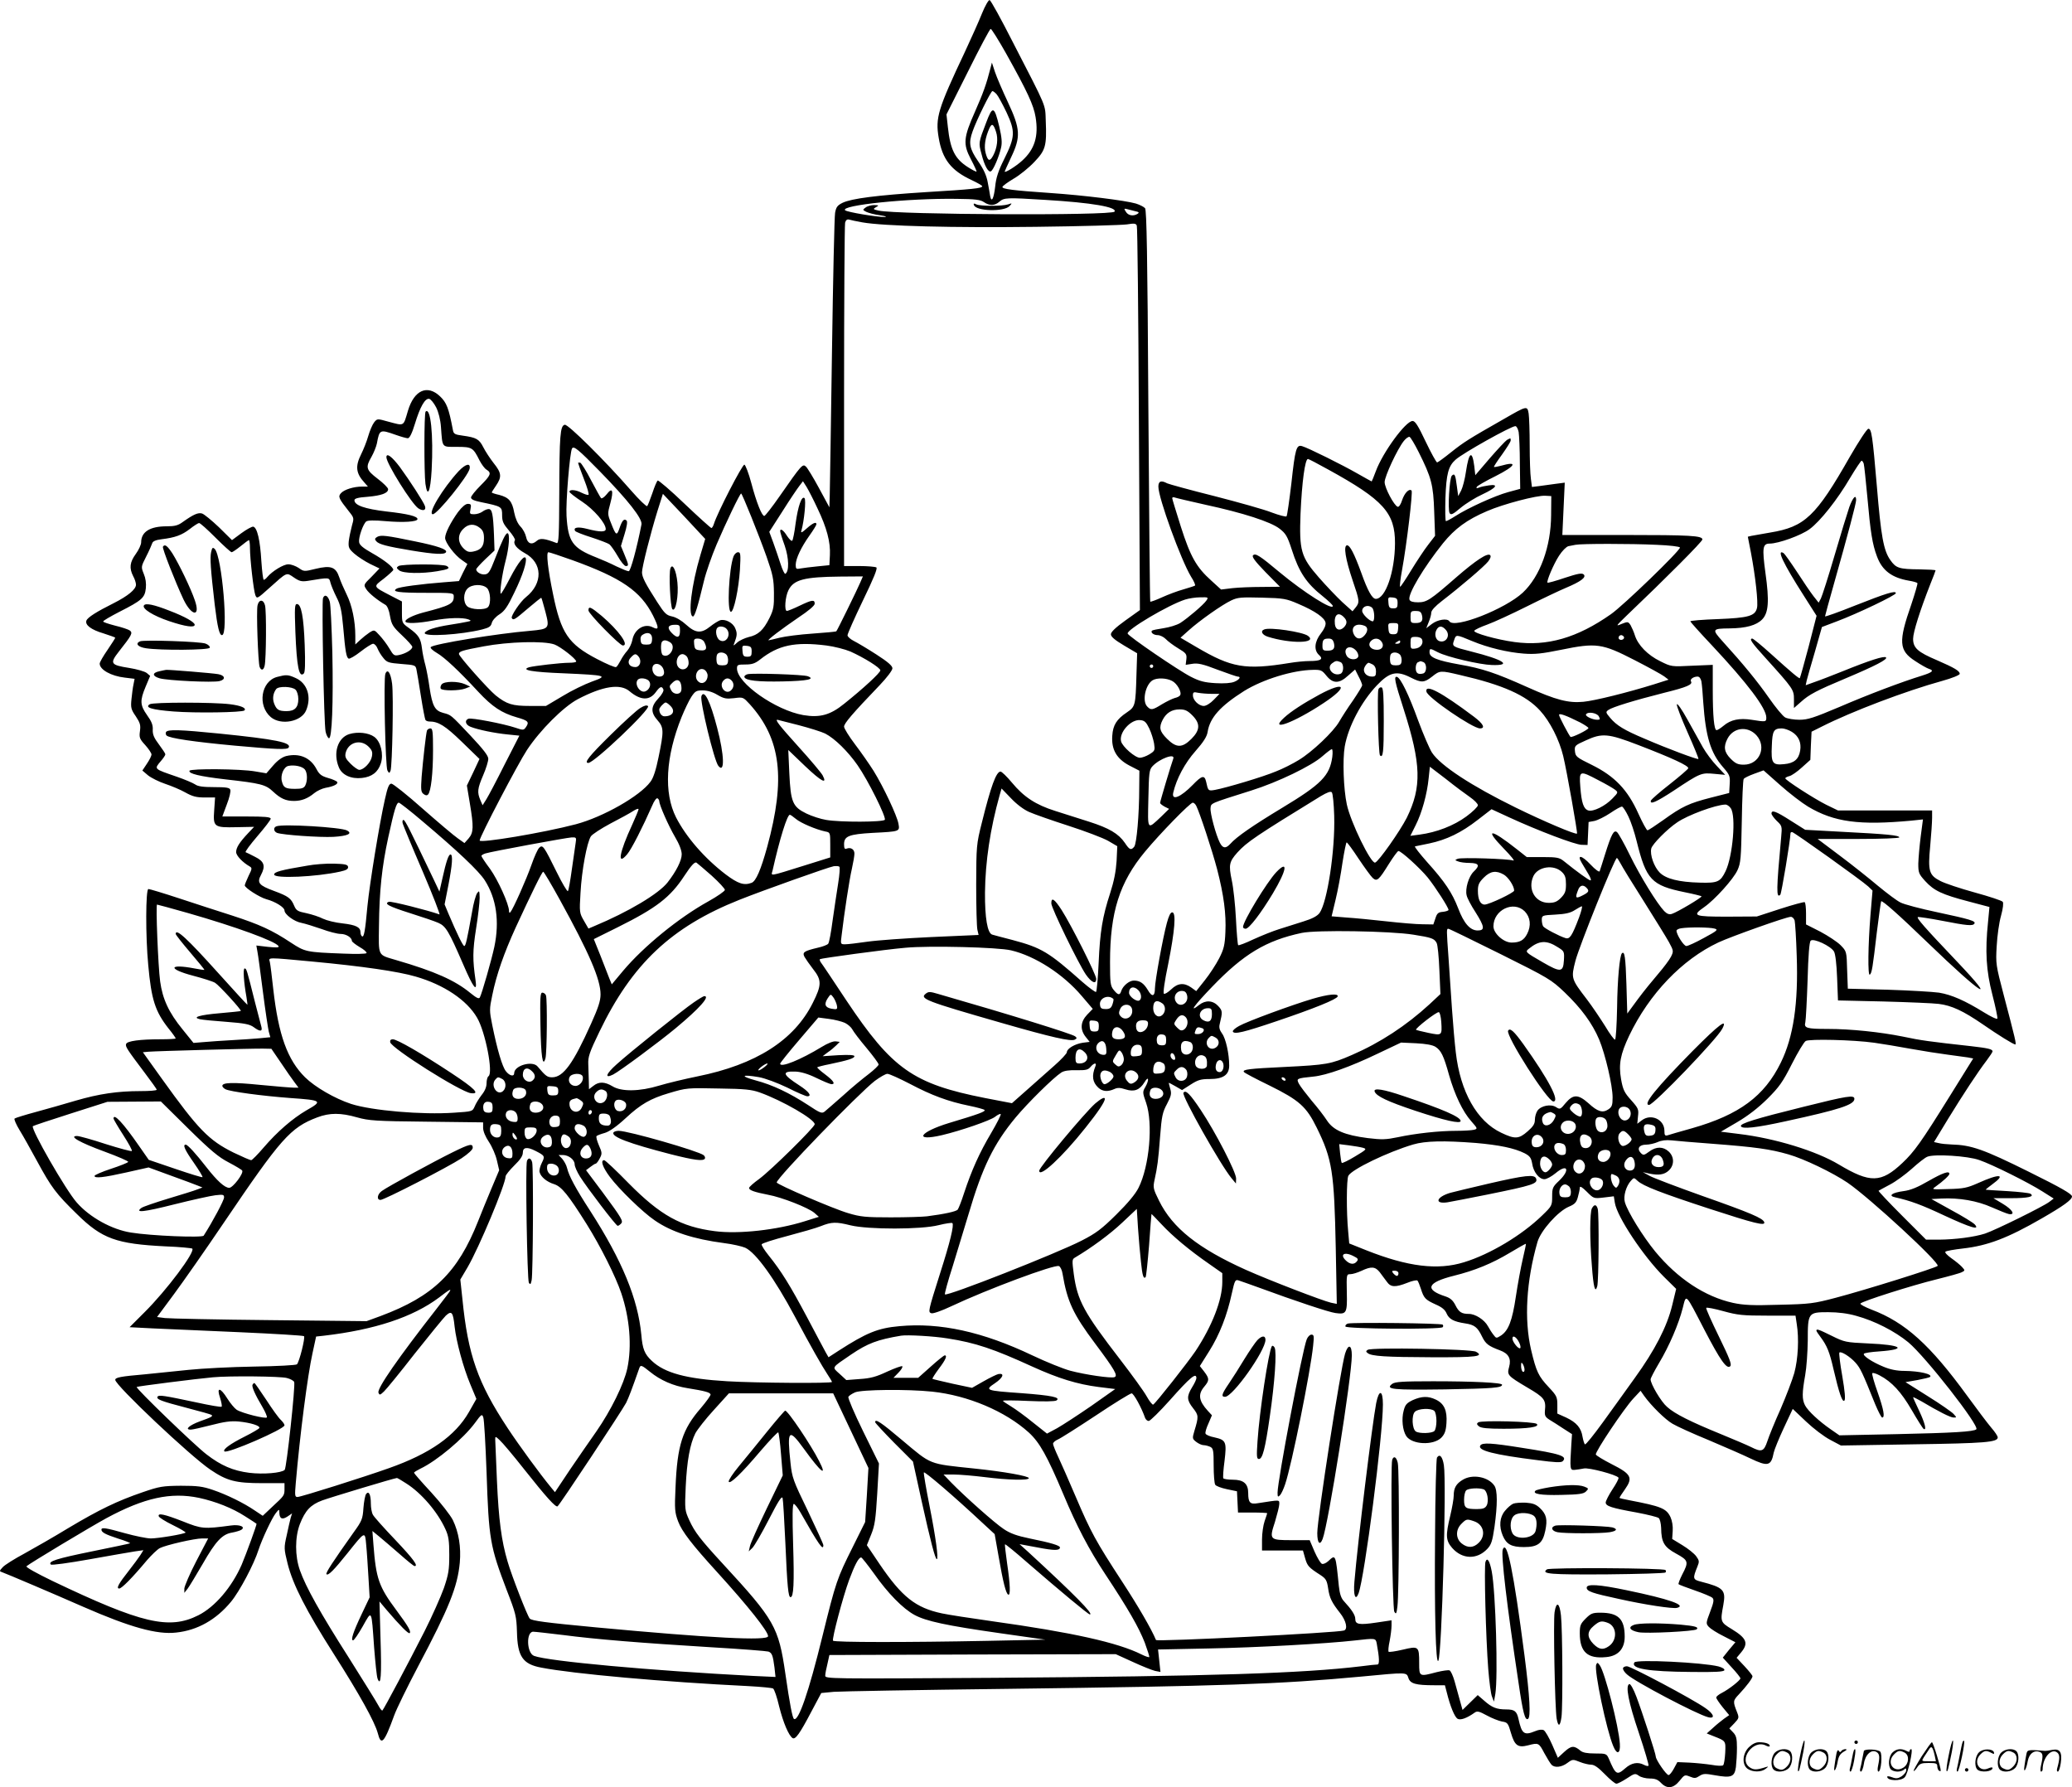 <svg version="1.0" xmlns="http://www.w3.org/2000/svg"
  viewBox="0 0 1199.732 1034.74"
 preserveAspectRatio="xMidYMid meet">
<g transform="translate(-0.268,1035.733) scale(0.1,-0.1)"
fill="#000000" stroke="none">
<path d="M5688 10278 c-18 -45 -62 -143 -97 -218 -158 -335 -173 -384 -153
-501 21 -124 72 -189 190 -244 34 -16 62 -32 62 -36 0 -12 -59 -18 -325 -34
-284 -18 -432 -37 -484 -62 -30 -15 -37 -25 -43 -58 -4 -22 -12 -384 -18 -805
-6 -421 -12 -795 -13 -832 l-2 -68 -60 111 c-33 61 -67 117 -76 125 -19 17
-25 11 -153 -173 -43 -62 -83 -113 -88 -113 -14 0 -45 77 -75 190 -15 57 -34
105 -40 107 -11 4 -158 -281 -177 -344 -4 -13 -11 -23 -14 -23 -4 0 -74 63
-155 140 -81 78 -152 138 -156 135 -5 -3 -19 -36 -31 -73 -13 -37 -26 -71 -30
-75 -4 -4 -46 36 -93 90 -151 173 -365 385 -384 381 -27 -5 -31 -62 -32 -397
-1 -246 -3 -292 -15 -288 -70 27 -96 30 -115 13 -29 -26 -54 -17 -62 22 -4 19
-18 46 -33 61 -16 17 -29 46 -36 81 -12 66 -31 87 -87 102 -24 5 -43 12 -43
14 0 2 11 20 25 40 34 50 32 73 -14 130 -21 27 -48 68 -60 92 -24 47 -40 56
-119 67 -46 6 -53 10 -57 33 -24 126 -36 158 -75 195 -73 69 -149 36 -185 -83
-28 -94 -19 -89 -114 -64 -64 18 -64 18 -82 -4 -10 -13 -25 -48 -34 -79 -9
-32 -28 -79 -41 -105 -35 -70 -31 -111 19 -165 l20 -23 -34 0 c-48 0 -103 -17
-122 -38 -18 -20 -14 -30 47 -107 29 -36 29 -38 16 -83 -7 -26 -15 -65 -18
-88 -3 -36 0 -44 33 -73 21 -18 61 -44 91 -59 l54 -26 -46 -48 c-47 -46 -47
-47 -30 -73 15 -23 63 -62 111 -90 10 -6 21 -32 26 -65 9 -49 16 -61 69 -111
33 -31 60 -61 60 -67 0 -16 -38 -39 -76 -47 -29 -6 -33 -3 -57 38 -14 24 -40
58 -57 76 -30 33 -30 33 -58 16 -15 -10 -39 -29 -54 -43 l-28 -26 0 50 c0 85
-19 177 -50 239 -16 33 -36 78 -43 100 -20 60 -49 70 -136 49 -68 -17 -69 -16
-99 5 -17 11 -43 21 -60 21 -28 0 -92 -39 -121 -73 -7 -9 -17 -17 -21 -17 -4
0 -10 49 -14 108 -7 121 -24 195 -47 200 -8 1 -39 -16 -69 -38 l-54 -40 -75
74 c-42 40 -86 76 -98 80 -23 7 -50 -5 -112 -49 -27 -20 -46 -25 -93 -25 -97
0 -148 -32 -148 -93 0 -13 -14 -44 -31 -67 -35 -48 -39 -82 -15 -129 9 -16 16
-38 16 -49 0 -27 -46 -65 -129 -107 -98 -49 -151 -82 -158 -101 -9 -25 27 -53
99 -74 37 -12 68 -23 68 -25 0 -3 -20 -34 -45 -71 -25 -36 -45 -71 -45 -79 0
-35 66 -72 145 -81 l57 -7 -6 -31 c-4 -17 -9 -56 -12 -86 -5 -49 -3 -60 25
-100 25 -38 29 -51 24 -86 -5 -37 -2 -45 31 -81 20 -22 36 -47 36 -54 0 -8
-12 -32 -27 -54 l-26 -39 33 -28 c19 -15 63 -37 99 -49 36 -12 89 -34 117 -50
41 -23 64 -29 112 -29 l60 0 -5 -73 c-7 -98 -2 -102 130 -99 l101 2 -35 -37
c-49 -52 -69 -83 -69 -109 0 -21 38 -60 78 -83 15 -9 15 -13 -6 -55 -12 -26
-22 -50 -22 -55 0 -14 85 -69 125 -80 52 -14 105 -47 105 -65 0 -23 57 -65 98
-72 20 -4 72 -20 115 -35 43 -16 93 -29 112 -29 32 0 65 -21 65 -40 0 -5 20
-21 45 -36 25 -14 43 -30 40 -35 -3 -5 -63 -6 -133 -3 -216 8 -223 10 -304 63
-110 73 -183 106 -340 157 -79 25 -217 70 -308 100 -91 30 -171 54 -178 54
-16 0 -17 -273 -1 -440 18 -200 40 -269 118 -368 23 -28 41 -54 41 -57 0 -3
-39 -5 -87 -5 -120 0 -194 -10 -200 -27 -6 -15 6 -32 109 -169 37 -49 68 -92
68 -96 0 -5 -42 -8 -93 -8 -134 0 -241 -16 -375 -55 -64 -19 -169 -49 -232
-66 -63 -17 -118 -34 -123 -38 -4 -4 9 -34 29 -67 20 -32 65 -113 101 -179 83
-153 110 -189 231 -307 145 -143 228 -173 514 -187 81 -3 150 -10 154 -13 18
-19 -149 -242 -277 -369 l-86 -86 136 -7 c75 -3 300 -13 501 -22 201 -9 368
-19 373 -23 8 -8 -27 -149 -41 -163 -5 -5 -114 -11 -248 -13 -132 -2 -302 -11
-379 -19 -77 -8 -192 -20 -255 -26 -139 -12 -170 -18 -170 -32 0 -31 435 -442
551 -520 96 -65 146 -78 301 -78 l128 0 0 -32 c0 -40 -1 -40 -71 -105 l-55
-52 -45 30 c-64 44 -164 93 -244 120 -58 20 -89 24 -185 24 -106 -1 -124 -4
-220 -37 -149 -51 -252 -101 -430 -207 -85 -52 -201 -118 -257 -149 -56 -30
-112 -65 -124 -78 -21 -23 -21 -24 -3 -30 23 -8 294 -123 469 -200 272 -119
428 -162 538 -149 123 13 231 74 317 178 50 60 134 219 160 302 20 61 77 183
100 212 17 22 20 23 20 7 0 -39 15 -48 46 -28 l28 19 -8 -25 c-4 -14 -14 -59
-23 -101 -17 -74 -16 -79 5 -165 31 -123 107 -271 268 -524 149 -234 236 -391
254 -457 19 -76 37 -58 95 102 14 39 77 167 139 285 178 336 228 460 241 600
8 90 -6 175 -40 246 -14 28 -70 100 -125 160 -55 59 -100 111 -100 114 0 4 17
14 37 24 95 45 249 174 316 265 37 51 41 53 48 32 5 -12 13 -155 19 -319 13
-389 20 -427 117 -682 53 -136 56 -151 59 -241 3 -142 33 -187 141 -207 185
-36 709 -83 1199 -107 72 -4 137 -10 143 -14 7 -4 23 -51 35 -103 24 -96 56
-170 78 -184 16 -10 42 26 109 154 l57 107 73 7 c41 3 488 11 994 17 1262 16
1584 27 2058 71 272 26 263 26 275 -9 11 -32 43 -41 149 -41 l62 0 11 -42 c20
-81 45 -141 62 -152 17 -10 54 3 100 36 14 10 26 7 70 -17 29 -16 68 -31 87
-35 33 -5 36 -9 53 -68 21 -71 40 -85 98 -70 61 16 63 15 94 -44 17 -31 36
-62 43 -69 18 -18 58 -14 91 11 30 22 32 22 72 6 22 -9 52 -16 66 -16 18 0 41
-16 79 -55 29 -30 59 -55 67 -55 8 0 35 14 61 31 44 29 48 30 69 15 12 -9 41
-16 63 -16 31 0 47 -6 65 -25 35 -37 72 -33 108 12 28 35 30 36 60 24 26 -11
34 -10 55 4 22 14 33 14 89 4 95 -17 114 -10 122 47 3 26 6 76 6 112 0 54 -4
70 -22 89 l-22 23 29 30 c27 29 28 32 16 63 -25 63 -25 67 11 105 44 47 78 92
78 104 0 5 -21 31 -46 58 l-46 49 26 31 c44 53 33 82 -54 135 -66 40 -67 43
-49 139 16 88 2 102 -130 136 -47 12 -48 18 -20 87 12 29 11 35 -7 60 -12 16
-47 44 -80 64 l-59 36 3 46 c2 28 -3 59 -13 81 -24 50 -55 62 -237 97 -32 6
-58 12 -58 14 0 3 14 25 32 50 47 67 36 88 -77 145 -49 25 -90 50 -92 56 -5
15 163 266 217 324 l42 45 21 -30 c41 -57 122 -137 164 -161 23 -14 117 -57
210 -95 92 -39 200 -86 239 -105 104 -50 122 -45 137 33 4 18 30 82 58 142
l52 111 77 -73 c42 -40 105 -88 140 -106 l62 -33 422 7 c412 6 486 12 486 40
0 8 -17 33 -38 57 -21 25 -83 107 -139 184 -214 294 -358 425 -554 499 -38 15
-67 30 -64 35 8 13 297 105 440 140 72 18 138 36 148 42 18 9 18 10 0 30 -10
11 -38 34 -61 50 -24 17 -40 34 -35 38 4 5 51 13 103 19 141 16 258 60 455
174 125 72 175 108 175 127 0 14 -60 49 -252 144 -260 129 -331 154 -446 157
-26 1 -59 4 -74 8 l-27 6 82 135 c88 143 169 267 224 339 18 24 33 47 33 51 0
13 -27 19 -123 30 -243 27 -290 33 -398 56 -130 26 -299 44 -434 44 -122 0
-138 5 -129 39 3 14 9 124 13 243 4 144 10 221 18 229 16 16 117 -31 135 -63
8 -14 15 -72 18 -153 l5 -130 263 -6 c145 -4 289 -10 320 -14 75 -9 143 -41
255 -118 91 -63 178 -117 189 -117 7 0 -1 35 -67 285 -46 175 -47 183 -41 285
3 58 14 137 25 175 12 44 15 74 10 81 -5 7 -78 31 -162 54 -84 23 -173 53
-198 66 -67 34 -74 57 -60 203 6 66 11 139 11 163 l0 43 -273 0 -272 0 -68 33
c-70 35 -236 142 -237 153 0 4 11 10 24 13 13 3 46 26 72 50 l49 44 3 81 4 82
58 29 c176 89 488 207 698 265 58 16 102 34 102 41 0 17 -31 35 -132 79 -111
47 -138 71 -138 124 0 38 41 167 100 317 17 41 30 77 30 79 0 3 -42 5 -92 6
-120 1 -137 7 -170 54 -39 55 -54 138 -78 429 -25 294 -31 331 -49 331 -8 0
-55 -72 -106 -160 -198 -348 -262 -408 -463 -441 -48 -8 -96 -17 -108 -19
l-21 -5 18 -92 c26 -137 43 -290 35 -321 -11 -46 -49 -57 -226 -64 -88 -3
-160 -9 -160 -13 0 -3 57 -67 126 -140 205 -219 314 -363 314 -417 0 -26 -3
-26 -85 -13 -70 11 -121 1 -163 -35 -17 -14 -34 -25 -40 -25 -14 0 -22 79 -22
235 l0 143 -120 -5 c-119 -6 -120 -6 -184 26 -72 35 -129 93 -147 150 -6 20
-18 46 -25 59 -14 21 -16 21 -52 7 -35 -15 -34 -13 28 47 232 221 440 430 440
442 0 22 -71 26 -452 26 l-359 0 7 151 7 152 -54 -7 c-30 -4 -72 -10 -95 -13
l-41 -5 -6 47 c-4 26 -7 114 -7 194 0 80 -3 163 -6 184 -8 46 -9 46 -141 -30
-211 -120 -235 -136 -307 -193 -41 -33 -78 -60 -82 -60 -5 1 -35 55 -66 120
-44 93 -61 120 -76 120 -40 0 -173 -182 -213 -291 -12 -32 -23 -59 -24 -59 -1
0 -37 20 -81 45 -87 50 -286 149 -321 159 -34 11 -41 -14 -63 -216 -12 -100
-24 -186 -28 -190 -4 -4 -42 6 -85 22 -42 17 -192 59 -332 95 -140 35 -263 69
-274 74 -35 19 -51 13 -51 -19 0 -66 131 -425 189 -521 17 -26 27 -50 23 -52
-4 -3 -34 -12 -67 -22 -33 -9 -89 -30 -124 -46 -35 -16 -66 -27 -68 -25 -2 2
-7 512 -11 1133 -5 875 -10 1133 -19 1145 -7 8 -31 20 -53 27 -62 18 -304 48
-495 61 -219 15 -279 23 -278 35 1 6 30 27 65 48 35 20 89 64 120 97 65 68 72
93 66 237 -4 100 11 65 -191 457 -67 132 -127 241 -134 243 -6 2 -26 -32 -45
-79z m140 -230 c124 -222 160 -300 171 -369 18 -110 -5 -186 -78 -252 -36 -33
-101 -73 -101 -63 0 2 17 39 37 82 57 119 54 165 -18 319 -31 66 -65 145 -75
175 l-18 55 -9 -35 c-22 -87 -42 -143 -88 -247 -68 -153 -71 -189 -25 -277 20
-38 35 -71 33 -72 -2 -2 -24 9 -49 25 -76 48 -103 102 -117 233 l-8 73 124
247 c68 137 127 248 132 248 5 0 45 -64 89 -142z m-55 -236 c9 -10 35 -58 58
-106 51 -110 50 -141 -14 -270 -34 -68 -47 -108 -52 -159 -8 -69 -21 -96 -29
-55 -2 13 -8 48 -14 79 -7 40 -24 77 -56 123 -50 73 -56 105 -32 172 22 64
106 234 115 234 4 0 15 -8 24 -18z m-73 -625 c32 -22 62 -22 90 3 27 23 41 24
265 10 270 -16 418 -42 401 -68 -14 -24 -1263 -18 -1366 6 -32 7 -34 9 -15 20
18 10 18 11 -11 12 -16 0 -39 -6 -49 -14 -18 -13 -18 -14 3 -25 12 -6 48 -16
80 -20 32 -5 44 -9 27 -10 -42 -1 -218 28 -229 39 -29 29 364 70 644 66 110
-1 140 -5 160 -19z m874 -52 c23 -5 27 -8 15 -16 -24 -15 -54 -10 -67 12 -12
18 -11 20 5 16 10 -3 31 -8 47 -12z m-1579 -65 c123 -22 529 -32 1005 -26 261
3 498 10 527 14 43 7 53 6 58 -7 4 -9 9 -513 12 -1121 l6 -1105 -84 -60 c-57
-41 -84 -67 -84 -80 0 -14 22 -33 76 -65 l76 -45 -4 -125 c-5 -179 -7 -184
-55 -217 -60 -40 -81 -74 -85 -135 -6 -80 25 -134 99 -173 l58 -30 -1 -100 c0
-155 -15 -323 -29 -340 -18 -22 -27 -19 -54 22 -37 54 -92 86 -208 123 -57 18
-144 46 -195 62 -114 36 -182 81 -251 164 -29 35 -59 64 -66 64 -25 0 -56 -85
-108 -295 -32 -127 -32 -135 -33 -360 0 -126 3 -244 7 -261 l7 -30 -272 -12
c-150 -7 -317 -19 -372 -27 -55 -8 -113 -15 -128 -15 -28 0 -28 0 -21 53 15
127 45 324 59 383 8 36 15 76 15 89 0 25 -21 38 -45 29 -11 -5 -15 1 -15 25 0
47 27 58 165 66 159 8 158 8 150 53 -8 46 -87 214 -144 306 -24 38 -72 107
-107 153 -35 46 -64 93 -64 103 0 19 47 74 207 241 41 43 73 85 73 97 0 14
-26 37 -93 80 -51 33 -110 68 -130 78 -20 10 -37 25 -37 33 0 9 40 99 89 201
63 130 86 187 78 192 -7 4 -51 8 -99 8 l-88 0 0 983 c0 540 3 992 6 1005 4 15
12 21 23 18 9 -3 43 -10 76 -16z m-2467 -1071 c14 -28 25 -72 28 -115 9 -122
3 -114 93 -114 87 0 93 -4 130 -78 12 -23 30 -48 41 -54 30 -19 25 -32 -35
-92 -30 -30 -55 -61 -55 -69 0 -11 18 -19 58 -27 120 -25 122 -26 122 -75 0
-37 7 -51 40 -90 22 -26 38 -51 34 -56 -12 -20 9 -47 57 -74 104 -56 107 -175
7 -255 -32 -25 -89 -110 -82 -121 9 -15 17 -10 94 56 41 35 76 63 77 61 2 -1
12 -38 24 -82 25 -96 22 -99 -89 -109 -192 -16 -557 -76 -575 -94 -5 -5 11
-20 35 -34 45 -26 128 -104 240 -225 81 -87 136 -123 223 -148 67 -19 74 -27
52 -58 -12 -17 -16 -17 -60 -2 -69 23 -255 59 -272 52 -24 -9 -17 -36 13 -47
43 -17 141 -37 214 -44 l68 -7 -85 -166 c-46 -92 -94 -183 -106 -202 l-22 -35
-13 30 c-19 45 -17 66 16 143 17 39 30 82 30 96 0 18 -29 55 -102 133 -119
126 -112 120 -160 133 -48 13 -62 41 -78 145 -6 44 -17 103 -24 130 -8 28 -17
72 -20 98 -7 58 -19 77 -74 117 -42 30 -42 31 -42 93 l0 62 -64 33 c-105 55
-104 51 -41 99 30 24 55 47 55 51 0 16 -52 57 -123 97 -53 30 -73 47 -75 64
-4 27 23 104 41 119 8 7 47 8 112 2 103 -9 185 -4 185 12 0 16 -54 30 -180 44
-126 15 -185 36 -185 65 0 10 19 16 76 20 80 7 119 21 119 44 0 8 -27 35 -60
60 -68 52 -72 66 -36 128 13 23 27 58 31 77 15 81 17 82 108 50 31 -11 63 -20
71 -20 10 0 24 27 41 83 30 99 59 150 83 145 9 -2 27 -24 40 -49z m6268 -143
c3 -19 7 -101 7 -182 l2 -147 -70 -19 c-77 -21 -233 -92 -306 -139 -25 -16
-49 -29 -54 -29 -4 0 -5 60 -3 133 5 141 17 186 59 223 42 38 321 194 346 194
7 0 15 -15 19 -34z m-579 -116 c74 -148 85 -189 90 -345 l5 -140 -40 -52 c-22
-28 -66 -95 -98 -147 -32 -53 -61 -96 -64 -96 -4 0 1 44 11 98 27 147 63 451
55 459 -14 14 -41 -14 -55 -56 -7 -23 -18 -40 -25 -38 -21 6 -76 110 -76 143
0 33 73 190 111 238 12 15 26 25 33 24 6 -2 30 -42 53 -88z m-4741 -112 c165
-169 247 -274 241 -307 -27 -138 -63 -271 -74 -271 -8 0 -39 13 -71 28 -31 16
-84 39 -117 52 -137 54 -163 90 -172 240 -5 80 19 369 32 391 10 16 36 -5 161
-133z m4217 11 c320 -176 388 -251 387 -428 -1 -165 -55 -321 -111 -321 -21 0
-47 46 -85 153 -40 109 -65 157 -81 157 -23 0 -10 -80 32 -204 40 -117 41
-126 17 -156 l-18 -22 -59 53 c-32 30 -93 94 -136 143 -104 119 -114 155 -106
369 8 183 26 317 43 317 4 0 56 -27 117 -61z m3101 34 c3 -10 12 -97 21 -193
18 -204 29 -274 56 -345 30 -81 86 -123 186 -140 24 -4 45 -10 48 -14 2 -4
-14 -59 -35 -122 -76 -217 -73 -268 22 -329 33 -22 69 -42 79 -45 32 -10 22
-20 -38 -39 -120 -37 -313 -110 -480 -182 -149 -63 -183 -74 -231 -74 -31 0
-68 6 -82 13 -14 7 -56 58 -95 114 -67 96 -149 196 -269 328 -62 69 -60 73 41
74 96 1 156 18 189 52 37 38 42 106 19 269 -20 147 -16 170 25 170 50 0 183
48 231 84 61 45 161 171 234 296 33 55 63 100 67 100 3 0 9 -8 12 -17z m-6058
-259 c54 -112 76 -196 72 -271 l-3 -58 -70 -7 c-38 -4 -82 -9 -97 -12 -25 -5
-28 -3 -28 22 1 36 31 100 80 169 22 31 40 60 40 65 0 16 -20 8 -56 -24 -29
-26 -36 -28 -31 -13 16 56 28 178 18 188 -16 16 -38 -46 -52 -149 -6 -49 -15
-93 -19 -97 -4 -5 -17 8 -30 27 -20 33 -40 47 -40 28 0 -5 11 -42 26 -83 25
-73 27 -150 4 -164 -4 -3 -17 23 -28 58 -11 34 -30 90 -42 123 l-23 62 77 120
c42 67 87 133 98 147 l20 26 21 -33 c11 -18 40 -74 63 -124z m-678 -271 c-52
-175 -73 -351 -43 -355 10 -1 28 56 64 207 12 50 45 144 73 210 52 122 135
295 142 295 6 0 101 -236 147 -365 37 -106 42 -131 43 -210 1 -79 -2 -97 -26
-146 -35 -70 -65 -98 -120 -110 -23 -6 -54 -20 -67 -32 -23 -21 -24 -21 -16
-2 16 43 17 56 5 84 -13 33 -58 56 -88 47 -11 -4 -37 -20 -57 -36 -52 -42 -85
-39 -139 10 -26 24 -58 43 -81 48 -34 7 -44 17 -86 82 -70 109 -89 146 -89
174 0 30 48 220 89 353 l32 101 123 -130 122 -131 -28 -94z m4926 232 c-1
-183 -64 -355 -164 -449 -102 -95 -397 -211 -425 -166 -12 19 -68 10 -101 -15
l-33 -25 14 35 c8 19 15 44 15 55 0 13 22 37 62 68 107 82 245 200 267 228 14
18 18 31 12 37 -15 15 -83 -30 -196 -128 -151 -132 -171 -145 -222 -145 -29 0
-45 5 -49 15 -12 30 82 187 194 327 69 85 138 136 255 186 94 41 289 92 337
89 l35 -2 -1 -110z m-2002 60 c218 -47 379 -99 430 -139 35 -27 45 -43 70
-120 42 -132 86 -197 181 -272 31 -25 57 -50 57 -55 0 -28 -166 77 -307 194
-117 98 -141 113 -155 99 -8 -8 11 -34 72 -97 l84 -85 -105 -1 c-57 0 -134 -3
-170 -7 l-66 -8 -56 51 c-87 78 -121 138 -177 313 -27 86 -50 160 -50 165 0 5
7 7 14 4 8 -3 88 -22 178 -42z m-5732 -190 c47 -47 89 -85 94 -85 5 0 28 16
52 35 23 19 45 35 48 35 3 0 6 -20 6 -45 0 -64 21 -246 31 -273 9 -23 11 -22
80 40 106 95 99 92 143 62 32 -22 45 -25 80 -20 128 21 124 21 132 -10 4 -16
20 -54 35 -84 23 -45 30 -76 39 -175 12 -140 18 -173 31 -181 6 -3 37 15 69
40 32 25 65 46 73 46 8 0 20 -12 26 -28 6 -15 21 -40 34 -55 20 -25 30 -28
104 -34 78 -6 82 -7 87 -32 3 -14 15 -84 26 -155 11 -71 23 -132 26 -137 3 -5
13 -9 22 -9 53 0 92 -24 189 -118 l102 -99 -36 -77 -37 -77 17 -102 c23 -137
22 -170 -7 -204 l-24 -27 -38 27 c-22 15 -113 92 -204 172 -90 80 -172 145
-181 145 -14 0 -22 -20 -38 -92 -31 -137 -88 -486 -101 -618 -13 -145 -20
-181 -31 -174 -5 3 -9 13 -9 23 0 30 -26 43 -104 52 -41 4 -92 17 -113 27 -21
11 -64 25 -96 32 -50 10 -59 15 -71 43 -18 43 -33 55 -117 86 -87 32 -100 47
-75 93 27 51 19 78 -34 104 -25 13 -49 25 -55 27 -5 2 26 44 68 93 42 49 77
94 77 101 0 10 -34 13 -140 13 l-140 0 26 70 c15 38 24 77 20 85 -4 12 -24 15
-93 15 -64 0 -95 4 -111 16 -12 8 -59 28 -105 44 -136 47 -133 43 -92 92 14
16 25 33 25 38 0 5 -17 30 -37 57 -28 37 -37 57 -36 85 2 27 -7 49 -33 85 -41
58 -42 84 -8 165 l26 62 -20 17 c-12 9 -57 22 -101 29 -109 17 -114 26 -60 95
75 95 82 108 63 122 -8 6 -47 19 -85 28 -38 10 -69 20 -69 24 0 5 42 29 94 56
130 66 147 81 153 136 3 29 -1 58 -12 84 -16 40 -16 41 14 100 17 33 32 68 35
77 3 11 20 19 53 23 81 10 118 24 164 59 24 19 49 35 54 35 6 1 48 -37 95 -84z
m8343 -42 c76 -3 137 -10 137 -16 0 -19 -328 -336 -400 -386 -195 -137 -369
-187 -558 -161 -103 14 -238 52 -233 65 2 6 36 22 75 36 39 14 143 62 231 106
88 44 189 92 225 107 86 36 119 61 103 77 -10 10 -33 6 -109 -19 -53 -18 -99
-31 -101 -28 -7 7 35 107 67 156 18 28 42 52 54 55 11 2 30 6 41 8 33 7 322 7
468 0z m-6276 -89 c285 -103 395 -179 467 -321 35 -71 35 -86 -1 -68 -49 26
-108 -11 -119 -74 -4 -20 -17 -47 -29 -61 -13 -14 -30 -39 -39 -57 -9 -17 -20
-35 -26 -38 -6 -3 -56 18 -111 47 -165 86 -208 149 -254 375 -30 145 -41 243
-27 243 6 0 69 -21 139 -46z m1666 -131 c-15 -36 -132 -275 -138 -281 -2 -2
-63 -8 -136 -13 -74 -5 -160 -16 -192 -24 -32 -8 -61 -15 -64 -15 -11 0 79 68
170 130 62 41 97 71 97 82 0 25 -15 23 -88 -12 -35 -17 -68 -30 -73 -30 -16 0
-10 83 9 120 30 61 91 77 299 79 l132 1 -16 -37z m2004 -104 c-19 -26 -106
-100 -151 -129 -20 -12 -63 -25 -97 -30 -34 -5 -63 -11 -66 -14 -10 -10 9 -26
33 -26 13 0 34 -10 46 -22 12 -13 44 -37 72 -54 47 -28 51 -34 48 -63 l-4 -33
39 6 c30 5 60 -1 145 -34 59 -22 112 -40 117 -40 22 0 10 -18 -19 -30 -19 -8
-59 -11 -110 -8 -64 4 -91 11 -142 37 -71 36 -361 234 -366 250 -7 22 236 166
333 197 22 7 62 13 88 13 47 1 48 0 34 -20z m533 -18 c97 -41 154 -81 158
-110 2 -14 -8 -37 -27 -61 -37 -47 -42 -97 -11 -125 27 -24 11 -35 -55 -35
-27 0 -79 -5 -114 -11 -259 -42 -337 -28 -541 92 l-92 54 47 42 c62 56 192
148 247 174 38 18 58 19 178 16 125 -3 141 -6 210 -36z m575 4 c0 -25 -4 -30
-25 -30 -21 0 -26 5 -28 33 -3 31 -2 33 25 30 24 -3 28 -8 28 -33z m-147 -27
c14 -14 16 -78 3 -78 -18 0 -61 42 -61 60 0 28 37 39 58 18z m288 -42 c8 -34
-2 -46 -37 -46 -27 0 -29 3 -29 35 0 32 2 35 30 35 23 0 31 -5 36 -24z m-452
-12 c20 -20 20 -38 0 -59 -24 -23 -48 -15 -52 18 -6 55 19 75 52 41z m314 -66
c-2 -28 -7 -33 -28 -33 -21 0 -26 5 -28 33 -3 30 -1 32 28 32 29 0 31 -2 28
-32z m-4158 -13 c0 -42 -17 -45 -49 -11 -28 29 -20 46 20 46 27 0 29 -3 29
-35z m3964 29 c21 -8 20 -33 -1 -56 -23 -26 -48 -22 -62 8 -19 42 14 67 63 48z
m-3696 -16 c32 -32 1 -89 -37 -68 -20 10 -30 58 -14 73 10 11 38 8 51 -5z
m4166 -7 c30 -33 1 -80 -39 -65 -20 8 -28 40 -15 64 13 25 32 26 54 1z m-4596
-60 c-2 -22 -8 -26 -33 -26 -25 0 -31 4 -33 26 -2 19 3 28 20 36 30 14 50 -2
46 -36z m4750 -6 c89 -37 204 -65 298 -72 65 -5 106 0 215 22 205 42 238 37
425 -59 82 -42 160 -85 173 -95 l25 -19 -85 -27 c-151 -47 -343 -95 -409 -101
-86 -8 -157 10 -324 85 -185 83 -261 108 -393 131 -129 23 -173 41 -173 70 0
25 2 25 48 1 54 -28 243 -72 313 -74 121 -4 68 31 -119 78 -110 28 -113 29
-100 65 12 35 10 35 106 -5z m877 26 c7 -12 -12 -24 -25 -16 -11 7 -4 25 10
25 5 0 11 -4 15 -9z m-1168 -17 c9 -24 -10 -49 -41 -52 -24 -3 -26 0 -26 32 0
33 2 36 30 36 19 0 33 -6 37 -16z m-4157 -13 c20 -38 13 -53 -22 -49 -29 3
-33 7 -36 36 -3 28 0 32 22 32 15 0 30 -8 36 -19z m3646 -5 c8 -34 -2 -46 -37
-46 -25 0 -29 4 -29 28 0 35 6 42 36 42 17 0 25 -7 30 -24z m274 9 c20 -24 8
-50 -24 -50 -36 0 -56 26 -37 49 17 20 45 21 61 1z m-4115 -8 c35 -26 -8 -95
-45 -72 -11 7 -14 68 -3 78 10 11 27 8 48 -6z m4225 3 c0 -5 -8 -10 -17 -10
-15 0 -16 2 -3 10 19 12 20 12 20 0z m-4897 -14 c35 -13 124 -82 126 -98 1 -5
-18 -8 -42 -8 -47 0 -202 -18 -231 -26 -50 -16 18 -28 200 -35 249 -11 260
-14 164 -48 -41 -15 -118 -52 -170 -84 l-96 -57 -92 0 c-103 0 -135 10 -199
61 -44 36 -213 226 -213 240 0 15 20 21 143 44 143 27 348 33 410 11z m1575
-6 c46 -6 108 -22 139 -35 80 -36 173 -94 173 -109 0 -14 -100 -106 -209 -193
-81 -66 -141 -82 -237 -66 -160 28 -384 185 -384 270 0 21 4 23 49 23 38 0 56
6 85 29 105 83 201 104 384 81z m-433 -35 c0 -25 -4 -30 -25 -30 -21 0 -26 5
-28 33 -3 31 -2 33 25 30 24 -3 28 -8 28 -33z m3500 5 c9 -10 15 -26 12 -35
-9 -22 -54 -19 -67 6 -24 44 20 68 55 29z m-3645 -24 c6 -8 10 -25 8 -38 -2
-18 -9 -23 -33 -23 -24 0 -31 5 -33 23 -2 13 -1 30 2 38 7 18 40 18 56 0z
m3900 0 c6 -8 10 -25 8 -38 -2 -18 -9 -23 -33 -23 -24 0 -31 5 -33 23 -2 13
-1 30 2 38 7 18 40 18 56 0z m-4410 -10 c20 -25 9 -61 -19 -61 -36 0 -50 29
-27 54 23 25 30 26 46 7z m278 2 c7 -7 12 -24 12 -39 0 -32 -32 -48 -55 -29
-27 23 -12 80 20 80 6 0 16 -5 23 -12z m3786 -34 c21 -8 21 -60 0 -68 -43 -17
-84 35 -48 61 20 15 26 16 48 7z m480 0 c22 -9 21 -60 -1 -66 -30 -8 -43 2
-43 32 0 16 6 31 13 33 6 3 13 6 14 6 1 1 8 -2 17 -5z m-4399 -44 c8 -25 -1
-40 -24 -40 -23 0 -41 20 -41 46 0 40 52 35 65 -6z m4106 30 c12 -7 19 -21 19
-40 0 -25 -4 -30 -23 -30 -27 0 -47 17 -47 40 0 14 18 40 28 40 2 0 12 -5 23
-10z m-1271 -10 c0 -5 -4 -10 -10 -10 -5 0 -10 5 -10 10 0 6 5 10 10 10 6 0
10 -4 10 -10z m-2580 -54 c0 -32 -26 -53 -48 -39 -40 24 -12 94 29 73 10 -6
19 -21 19 -34z m3583 -1 c38 -47 74 -47 126 1 l40 35 20 -40 c12 -22 21 -45
21 -51 0 -6 -24 -45 -53 -88 -30 -42 -65 -97 -80 -123 -33 -58 -156 -175 -234
-222 -34 -21 -93 -51 -132 -66 -73 -31 -288 -95 -353 -107 -40 -7 -40 -6 -52
49 -9 38 -25 34 -76 -19 -71 -73 -125 -95 -114 -46 19 81 67 171 129 241 46
52 66 84 70 110 13 83 73 150 212 238 109 67 280 120 398 122 46 1 52 -2 78
-34z m774 4 c248 -57 382 -117 463 -206 57 -62 111 -168 134 -263 21 -87 84
-444 80 -449 -7 -8 -195 72 -354 150 -257 126 -436 243 -486 319 -14 22 -50
105 -80 186 -54 149 -101 245 -122 252 -20 6 -14 -25 38 -186 102 -319 106
-451 18 -630 -40 -78 -162 -252 -183 -259 -24 -8 -142 234 -164 337 -19 89
-25 258 -12 335 20 115 96 259 185 353 74 78 115 88 196 47 63 -32 79 -31 125
5 45 36 48 36 162 9z m1397 -36 c3 -16 8 -71 11 -123 14 -198 42 -291 114
-374 39 -45 42 -52 39 -99 l-3 -51 -106 -27 c-125 -32 -167 -51 -276 -130 -45
-32 -86 -59 -91 -59 -5 0 -29 44 -53 97 -62 138 -137 216 -268 281 -90 44 -96
49 -99 80 -3 31 -1 34 62 62 95 44 130 41 304 -26 195 -75 295 -121 290 -135
-2 -6 -51 -48 -108 -93 -57 -44 -105 -87 -108 -93 -8 -27 30 -10 131 56 155
103 160 105 235 98 l64 -6 -49 52 c-27 28 -63 77 -80 107 -17 30 -57 102 -89
160 -33 60 -60 98 -62 89 -2 -9 27 -83 63 -164 36 -81 64 -149 62 -152 -5 -5
-177 59 -311 117 -119 50 -163 77 -200 121 -26 31 -27 34 -10 46 22 16 148 55
322 99 134 33 167 48 156 66 -8 12 14 28 38 28 10 0 18 -10 22 -27z m-6094 2
c16 -19 4 -52 -22 -61 -32 -10 -65 46 -41 69 12 12 50 7 63 -8z m478 3 c17
-17 15 -43 -4 -59 -31 -26 -70 25 -44 56 15 18 32 19 48 3z m2551 -3 c29 -14
58 -66 47 -83 -3 -6 -17 -13 -31 -16 -14 -4 -47 -20 -74 -36 -55 -34 -64 -36
-85 -14 -32 31 -11 128 31 153 26 15 80 13 112 -4z m-2843 -20 c3 -14 4 -32 0
-40 -8 -21 -43 -19 -56 4 -13 25 -13 27 6 45 23 23 43 20 50 -9z m-298 -40
c64 -54 116 -55 152 -5 24 33 35 37 44 15 3 -8 -9 -30 -29 -51 -44 -47 -46
-81 -5 -127 37 -42 37 -63 6 -213 -15 -74 -30 -121 -47 -143 -61 -83 -274
-204 -432 -246 -190 -50 -557 -111 -557 -94 0 21 222 445 274 524 76 115 210
249 294 294 145 76 246 92 300 46z m509 -21 c38 -22 51 -24 96 -19 53 7 53 6
91 -35 181 -201 209 -430 101 -826 -37 -134 -65 -198 -90 -208 -45 -17 -79 -5
-151 49 -124 95 -229 217 -287 330 -72 143 -60 351 32 580 18 44 43 97 57 118
22 33 29 37 66 37 26 0 57 -9 85 -26z m2861 6 l46 0 -34 -35 c-19 -20 -44 -35
-57 -35 -29 0 -63 33 -63 61 0 19 4 21 31 15 17 -3 52 -6 77 -6z m-3136 -67
c34 -31 18 -63 -32 -63 -16 0 -30 18 -30 40 0 10 28 40 37 40 4 0 15 -7 25
-17z m3024 -57 c48 -48 46 -86 -5 -137 -53 -53 -87 -53 -141 1 -43 43 -48 65
-25 110 21 40 53 60 98 60 31 0 46 -7 73 -34z m2247 -42 c26 -14 47 -28 47
-32 0 -10 -98 -58 -104 -51 -11 13 -66 117 -66 127 0 12 39 -2 123 -44z m107
36 c9 -17 8 -20 -9 -20 -28 0 -71 21 -65 31 10 18 63 9 74 -11z m-4634 -51
c65 -17 135 -39 155 -49 56 -29 131 -103 187 -183 62 -89 167 -301 158 -316
-9 -14 -258 -15 -339 -1 -32 5 -84 22 -115 37 -80 39 -91 66 -99 234 l-6 134
97 -93 c95 -90 131 -109 102 -54 -8 15 -71 90 -140 166 -110 122 -137 156
-122 156 1 0 57 -14 122 -31z m2031 -19 c12 -25 24 -64 28 -87 6 -40 5 -43
-27 -63 -18 -11 -43 -20 -55 -20 -28 0 -101 64 -109 95 -13 51 56 128 110 123
26 -2 35 -11 53 -48z m3516 -40 c61 -68 17 -170 -73 -170 -34 0 -48 6 -76 34
-38 38 -43 70 -19 116 34 66 117 76 168 20z m205 20 c39 -24 56 -62 48 -109
-8 -50 -36 -73 -93 -78 -68 -7 -76 6 -71 107 3 86 11 100 58 100 14 0 40 -9
58 -20z m-2661 -145 c-15 -109 -63 -158 -292 -296 -167 -101 -262 -166 -299
-208 -26 -28 -43 -26 -60 7 -23 45 -57 171 -54 200 3 30 -6 26 235 102 156 49
350 143 413 199 25 22 49 40 54 41 5 0 6 -20 3 -45z m-921 -11 c-11 -29 -76
-246 -76 -255 0 -5 12 -14 26 -22 l26 -13 -46 -45 c-82 -77 -78 -82 -74 104 3
148 5 167 23 187 41 45 135 79 121 44z m1717 -221 c26 -18 47 -39 47 -48 0 -8
-30 -38 -67 -65 -72 -53 -172 -92 -271 -105 l-53 -7 30 60 c37 73 67 182 76
274 l7 66 93 -71 c50 -40 113 -87 138 -104z m1959 -56 c151 -90 297 -109 599
-81 l66 7 -13 -99 c-7 -55 -13 -125 -14 -157 0 -53 3 -60 40 -101 51 -56 98
-78 251 -118 l121 -32 -8 -85 c-18 -172 -11 -284 25 -423 18 -70 31 -132 29
-138 -2 -6 -36 10 -78 36 -110 68 -187 102 -260 114 -36 5 -169 13 -297 17
l-231 6 -4 108 c-3 108 -3 108 -38 144 -19 19 -72 54 -117 78 l-83 42 0 62 c0
34 -3 64 -8 67 -4 2 -68 -15 -142 -39 l-135 -44 -172 -1 c-193 0 -205 5 -133
55 62 43 170 163 193 214 19 41 21 70 25 282 2 130 7 241 11 246 3 6 30 19 60
30 l55 20 97 -86 c54 -48 126 -103 161 -124z m-1214 153 c43 -22 86 -47 96
-55 19 -15 19 -16 -15 -51 -41 -43 -111 -78 -140 -69 -27 9 -39 43 -46 137 -7
95 -5 96 105 38z m-3296 -184 c29 -13 132 -49 228 -80 96 -31 199 -70 229 -87
l53 -31 -4 -86 c-4 -60 -15 -117 -37 -185 -45 -138 -59 -223 -67 -406 -4 -89
-11 -164 -15 -167 -4 -2 -40 24 -79 58 -195 173 -236 198 -405 243 -55 14
-107 28 -117 31 -28 8 -43 97 -42 244 2 179 30 368 85 564 l11 38 54 -56 c33
-35 74 -66 106 -80z m1766 -22 c6 -200 -40 -501 -85 -563 -14 -18 -42 -33 -94
-49 -41 -13 -103 -33 -139 -44 -36 -11 -103 -38 -149 -59 -46 -22 -86 -37 -89
-34 -3 3 -9 72 -13 153 -4 81 -15 181 -24 222 -19 90 -15 108 32 161 55 61
109 97 482 326 39 23 58 30 65 23 6 -6 12 -67 14 -136z m-3908 85 c0 -22 53
-142 91 -207 25 -42 39 -79 39 -101 0 -36 -32 -99 -82 -163 -52 -66 -226 -170
-425 -253 l-33 -14 -26 45 c-26 45 -27 49 -20 162 7 130 37 291 60 327 8 12
59 45 113 74 54 28 113 60 131 72 17 11 32 17 32 11 0 -5 -16 -44 -36 -88 -76
-164 -90 -244 -30 -173 25 29 91 159 145 282 11 27 25 46 31 42 5 -3 10 -11
10 -16z m-1372 -116 c202 -170 328 -289 362 -343 67 -105 86 -237 55 -385 -16
-75 -72 -271 -84 -293 -6 -10 -20 -2 -56 27 -88 72 -203 124 -430 190 -107 32
-100 18 -98 198 2 201 17 343 54 513 35 160 47 200 61 200 5 0 67 -48 136
-107z m4481 89 c19 -36 93 -260 121 -367 39 -151 53 -259 48 -364 -3 -75 -9
-99 -36 -152 -18 -35 -55 -92 -83 -127 l-50 -63 -29 21 c-41 29 -78 26 -116
-11 -18 -17 -37 -29 -42 -25 -6 3 4 73 25 173 38 191 47 298 23 298 -10 0 -20
-21 -31 -62 -23 -84 -69 -337 -69 -378 0 -48 -17 -52 -41 -10 -24 40 -46 55
-81 55 -27 0 -63 -30 -73 -60 -8 -27 -19 -25 -44 6 -19 24 -21 40 -21 161 0
289 55 462 203 640 88 106 261 283 276 283 6 0 15 -8 20 -18z m3095 -14 c32
-45 12 -278 -30 -365 -30 -62 -46 -69 -149 -66 -121 3 -196 22 -232 58 -33 33
-58 103 -49 140 6 25 93 113 150 151 61 42 221 101 278 103 9 1 24 -9 32 -21z
m-593 -47 c15 -30 36 -94 48 -143 56 -225 85 -257 281 -297 50 -10 93 -21 95
-23 6 -5 -142 -93 -172 -102 -15 -5 -28 0 -44 16 -42 44 -140 203 -199 324
-32 66 -66 126 -74 133 -19 16 -33 -11 -70 -129 -15 -47 -28 -90 -31 -97 -2
-7 -25 9 -54 40 -50 53 -79 58 -50 9 9 -15 26 -44 38 -64 13 -21 19 -38 13
-38 -9 0 -77 49 -155 112 -25 20 -40 23 -121 23 l-93 0 -57 45 c-154 122 -192
123 -75 3 41 -42 65 -72 54 -68 -29 10 -300 19 -322 10 -17 -7 -17 -8 2 -15
11 -5 41 -9 68 -9 54 -1 60 -15 23 -50 -29 -27 -51 -100 -41 -138 3 -15 26
-59 51 -97 53 -84 56 -106 13 -106 -44 0 -80 41 -113 128 -35 91 -78 155 -180
268 -43 49 -75 89 -70 91 5 1 42 9 83 17 99 21 185 62 281 137 l79 61 102 -47
c167 -77 381 -158 419 -159 l35 -1 3 66 3 67 33 6 c19 4 60 24 93 46 32 22 63
39 68 37 6 -2 22 -27 36 -56z m-4820 -15 c28 -24 118 -62 171 -73 28 -5 28 -7
28 -78 l0 -72 -147 -46 c-215 -67 -195 -63 -187 -30 42 187 85 323 100 323 4
0 19 -11 35 -24z m-1275 -138 c-3 -18 -13 -87 -22 -153 -9 -66 -19 -123 -23
-127 -4 -4 -33 45 -65 110 -74 150 -81 161 -101 141 -9 -8 -29 -53 -45 -99
-29 -83 -106 -256 -122 -274 -5 -6 -8 -3 -8 7 0 39 -64 180 -110 244 -28 37
-50 71 -50 75 0 3 10 10 23 14 34 11 468 91 500 93 26 1 28 -1 23 -31z m4533
-92 c35 -52 71 -102 82 -112 25 -22 35 -13 94 82 26 41 50 74 55 74 16 0 125
-99 170 -154 44 -55 120 -173 120 -187 0 -4 -15 -9 -32 -11 -28 -2 -35 -9 -44
-38 l-12 -35 -63 1 c-35 0 -129 8 -209 17 -80 9 -184 19 -231 22 l-86 7 23 96
c13 53 31 150 40 215 10 64 21 117 24 117 4 0 35 -42 69 -94z m1517 -28 c9
-18 69 -116 134 -218 64 -102 130 -208 146 -237 27 -50 28 -53 12 -85 -9 -18
-42 -62 -73 -98 -31 -36 -85 -102 -119 -148 l-61 -83 -5 170 c-5 155 -10 194
-26 179 -13 -14 -26 -148 -28 -316 -2 -100 -7 -183 -12 -184 -5 -1 -31 34 -57
78 -27 43 -74 113 -105 154 -93 121 -93 123 -67 225 22 84 227 595 240 595 2
0 12 -15 21 -32z m-5262 -71 c42 -38 76 -75 76 -82 0 -7 -43 -37 -95 -66 -172
-95 -375 -261 -494 -402 l-66 -79 -14 34 c-7 18 -30 77 -51 131 l-39 97 139
69 c223 111 304 173 385 297 40 61 60 82 70 77 7 -5 47 -39 89 -76z m732 -43
c-8 -49 -22 -145 -32 -214 -9 -69 -20 -130 -26 -137 -5 -6 -32 -17 -61 -23
-79 -19 -90 -26 -76 -53 7 -12 29 -44 50 -71 50 -63 50 -92 -2 -195 -108 -217
-330 -358 -669 -426 -74 -15 -173 -39 -220 -53 -114 -35 -220 -36 -271 -4 -45
27 -79 28 -111 2 l-25 -19 -1 47 c-1 26 -2 70 -3 97 -2 43 6 68 64 188 189
393 417 608 812 765 141 56 515 189 545 194 14 2 29 1 33 -3 4 -3 1 -46 -7
-95z m4190 65 c19 -18 24 -33 24 -72 0 -40 -5 -53 -29 -78 -23 -23 -38 -29
-71 -29 -78 0 -123 78 -89 154 26 56 118 70 165 25z m-5804 -157 c173 -314
238 -465 238 -552 0 -37 -13 -77 -55 -170 -103 -230 -161 -310 -225 -310 -28
0 -37 6 -85 63 -30 35 -135 5 -135 -39 0 -22 -27 -16 -48 11 -21 26 -50 124
-79 267 -17 84 -17 92 0 173 24 119 68 244 136 393 91 197 152 322 159 322 4
0 46 -71 94 -158z m5469 141 c26 -16 59 -66 59 -92 0 -12 -145 -81 -171 -81
-25 0 -39 30 -39 80 0 34 6 48 34 76 39 39 72 43 117 17z m477 -75 c18 -18 15
-26 -18 -43 -44 -23 -49 -19 -30 29 10 28 29 33 48 14z m-8097 -147 c276 -79
506 -163 524 -191 6 -9 -9 -10 -60 -5 l-68 8 6 -34 c4 -19 18 -124 32 -234 14
-110 30 -214 34 -231 l9 -32 -62 -6 c-33 -3 -106 -8 -161 -11 -55 -3 -128 -8
-161 -11 l-61 -5 -63 78 c-80 98 -116 176 -130 278 -12 88 -26 445 -18 445 3
0 84 -22 179 -49z m7740 10 c33 -34 39 -83 14 -131 -19 -37 -43 -50 -90 -50
-46 0 -105 53 -105 94 0 95 116 151 181 87z m315 -35 c-41 -108 -54 -128 -79
-120 -36 11 -121 56 -129 68 -4 6 -8 23 -8 37 0 26 2 27 79 31 58 3 88 10 112
26 19 12 37 22 41 22 4 0 -3 -29 -16 -64z m1248 -18 c3 -13 9 -104 12 -203 10
-278 -19 -471 -92 -620 -95 -194 -240 -302 -514 -380 -69 -19 -133 -38 -142
-41 -15 -4 -18 1 -18 26 0 67 -79 102 -132 60 l-25 -19 4 43 c5 40 2 47 -40
94 -39 43 -47 60 -58 121 -15 87 -4 144 47 252 116 242 306 441 517 540 73 34
393 148 418 148 9 1 19 -9 23 -21z m-464 -47 c23 -6 17 -12 -61 -54 -47 -26
-93 -47 -102 -47 -15 0 -57 66 -57 89 0 5 12 12 28 14 45 7 165 6 192 -2z
m-1240 -147 c281 -140 294 -148 372 -222 97 -93 160 -179 200 -273 36 -87 78
-266 78 -336 0 -45 -4 -55 -25 -69 -33 -22 -62 -13 -115 36 -59 52 -88 53
-132 1 -30 -37 -33 -38 -55 -24 -30 20 -87 9 -108 -20 -8 -12 -15 -35 -15 -53
0 -24 -10 -39 -42 -67 -51 -45 -74 -46 -153 -8 -140 66 -237 237 -263 466 -6
50 -16 162 -22 250 -6 88 -15 221 -20 296 -12 165 -12 169 -1 169 5 0 140 -66
301 -146z m-505 112 c107 -17 122 -22 136 -48 6 -10 13 -81 16 -158 l6 -138
-63 -59 c-135 -124 -286 -223 -450 -294 -122 -53 -147 -57 -387 -69 -211 -10
-247 -15 -238 -29 2 -5 69 -40 149 -79 172 -85 213 -122 273 -244 90 -183 101
-256 110 -697 l6 -323 -34 7 c-48 11 -353 128 -492 190 -276 124 -425 242
-503 400 -34 69 -36 76 -26 122 16 74 21 107 32 251 9 117 14 140 40 188 24
46 27 59 19 86 -5 18 -9 34 -9 36 0 1 17 -7 39 -20 l38 -22 50 32 c42 27 59
32 110 32 78 0 113 24 113 78 0 68 -20 157 -41 185 -15 21 -19 36 -14 55 17
71 17 77 -9 105 -31 33 -73 35 -110 6 -62 -49 -30 -4 76 106 181 188 311 267
518 311 84 18 514 11 645 -10z m838 -73 c37 -23 38 -25 35 -76 -4 -69 -19 -71
-121 -12 -104 60 -105 61 -81 80 59 48 102 50 167 8z m-3166 -18 c140 -33 302
-138 409 -264 l64 -75 -32 -33 c-39 -41 -43 -86 -9 -129 l23 -29 -40 -5 c-46
-7 -92 -34 -92 -55 0 -7 -32 -42 -72 -77 -39 -35 -111 -98 -159 -141 l-87 -77
-156 30 c-415 82 -537 167 -802 564 -76 115 -143 215 -149 222 -5 7 -7 15 -5
18 6 5 378 56 495 66 137 13 538 3 612 -15z m-4045 -65 c288 -27 496 -57 598
-87 163 -47 296 -136 355 -238 48 -81 95 -322 66 -339 -6 -4 -11 -22 -11 -40
0 -22 -10 -46 -29 -69 -15 -20 -34 -50 -40 -66 -13 -29 -13 -29 -119 -36 -184
-13 -477 12 -597 51 -94 31 -208 97 -266 154 -102 101 -154 245 -184 510 -8
74 -17 145 -20 158 -7 27 -21 27 247 2z m4782 -166 c18 -18 21 -50 6 -59 -16
-10 -60 23 -60 44 0 34 28 42 54 15z m282 -29 c12 -48 -44 -77 -66 -35 -15 28
4 60 35 60 18 0 26 -7 31 -25z m-2029 -53 c7 -29 4 -31 -30 -25 -37 7 -44 26
-22 60 17 26 18 26 32 7 8 -10 16 -29 20 -42z m1602 32 c3 -3 0 -17 -5 -32 -7
-21 -16 -27 -39 -27 -24 0 -31 5 -33 24 -6 39 47 62 77 35z m285 -27 c21 -16
18 -55 -6 -70 -23 -15 -48 8 -48 43 0 42 20 52 54 27z m-176 -35 c7 -44 -41
-70 -68 -37 -10 12 -10 21 -1 41 15 34 64 31 69 -4z m462 -27 c0 -40 -17 -52
-49 -35 -39 20 -20 70 26 70 20 0 23 -5 23 -35z m1328 -45 c5 -79 4 -79 -74
-63 -38 8 -70 16 -72 18 -7 7 120 106 132 102 6 -2 12 -27 14 -57z m-1478 26
c16 -20 9 -56 -12 -70 -14 -8 -22 -6 -39 11 -21 21 -21 23 -5 47 19 29 38 33
56 12z m-1975 -31 c18 -9 37 -26 43 -38 6 -12 42 -60 81 -106 39 -47 71 -90
71 -97 0 -6 -26 -31 -57 -55 -32 -24 -99 -79 -148 -124 -50 -44 -98 -86 -108
-94 -15 -12 -26 -8 -95 38 -109 71 -206 117 -304 143 -92 25 -82 36 18 19 38
-7 105 -32 166 -61 55 -28 107 -50 115 -50 29 0 10 27 -46 63 -98 63 -104 83
-23 80 31 -1 73 -13 122 -37 41 -20 80 -36 87 -36 25 0 12 20 -37 57 -27 20
-48 39 -45 41 2 2 35 11 72 18 109 23 143 34 143 46 0 7 -29 9 -92 6 l-92 -6
29 22 c17 11 39 30 50 41 l20 20 -23 3 c-14 2 -47 -11 -81 -32 -121 -74 -241
-123 -241 -97 0 4 50 67 111 138 l110 129 61 -8 c33 -4 75 -15 93 -23z m1470
-20 c0 -25 -4 -30 -25 -30 -21 0 -26 5 -28 33 -3 31 -2 33 25 30 24 -3 28 -8
28 -33z m285 17 c0 -46 -60 -71 -68 -29 -6 32 6 47 38 47 22 0 30 -5 30 -18z
m-144 -47 c20 -30 11 -45 -26 -45 -34 0 -44 12 -36 46 8 32 41 32 62 -1z m458
19 c21 -8 2 -34 -25 -34 -21 0 -22 1 -13 24 7 17 14 19 38 10z m-209 -69 c0
-25 -4 -30 -25 -30 -16 0 -26 6 -28 18 -6 30 6 49 30 45 18 -2 23 -9 23 -33z
m286 15 c25 -14 24 -46 -2 -60 -37 -20 -67 28 -37 58 15 15 15 15 39 2z m3814
-30 c44 -6 139 -22 210 -35 72 -13 168 -28 215 -34 47 -6 99 -14 117 -16 l31
-6 -135 -217 c-166 -267 -206 -323 -275 -388 -123 -116 -186 -118 -368 -9
-132 79 -370 152 -579 177 l-104 13 94 55 c63 37 121 82 175 135 69 69 89 97
142 202 34 67 70 127 80 133 20 13 276 7 397 -10z m-4447 -33 c3 -31 0 -37
-15 -37 -38 0 -56 43 -31 68 23 23 43 9 46 -31z m486 37 c20 -8 21 -48 1 -64
-21 -17 -50 -8 -53 18 -7 46 12 62 52 46z m1421 -28 c32 -21 47 -51 78 -163
33 -115 79 -212 129 -268 37 -42 37 -43 15 -49 -12 -3 -58 -6 -102 -6 -100 0
-236 -15 -339 -37 -68 -14 -92 -15 -174 -5 -133 17 -199 45 -236 102 -16 25
-56 77 -89 115 -32 39 -65 82 -73 97 -16 31 -15 32 83 42 75 7 215 57 371 132
l137 65 87 -4 c58 -3 96 -10 113 -21z m-1700 -21 c0 -27 -4 -30 -32 -33 -29
-3 -33 0 -33 20 0 30 19 50 45 46 15 -2 20 -11 20 -33z m-4985 -72 c30 -45 65
-95 78 -112 l23 -31 -28 0 c-15 0 -103 7 -194 16 -160 16 -219 14 -219 -6 0
-5 8 -14 18 -19 26 -14 213 -39 375 -51 186 -13 190 -17 93 -72 -80 -47 -167
-122 -247 -215 -34 -40 -67 -73 -72 -73 -6 0 -52 20 -102 44 -143 71 -204 133
-414 426 l-111 155 32 3 c48 4 604 19 663 18 l49 -1 56 -82z m4654 61 c29 -29
12 -64 -31 -64 -19 0 -23 5 -23 33 0 50 23 63 54 31z m226 -40 c0 -12 -7 -27
-15 -34 -13 -10 -19 -10 -34 4 -19 17 -19 18 2 53 19 33 21 34 34 17 7 -10 13
-28 13 -40z m294 20 c4 -9 4 -19 2 -21 -8 -8 -26 8 -26 23 0 19 16 18 24 -2z
m173 -2 c12 -7 16 -25 14 -54 -2 -26 -58 -25 -66 2 -12 38 21 72 52 52z m108
-41 c7 -24 -3 -51 -20 -51 -20 0 -28 18 -21 46 7 28 32 32 41 5z m-347 0 c8
-4 12 -19 10 -32 -2 -19 -10 -25 -35 -27 -27 -3 -33 0 -33 17 0 46 24 64 58
42z m-2308 -21 c-14 -11 -29 -20 -35 -20 -5 0 1 9 15 20 14 11 30 20 35 20 6
0 -1 -9 -15 -20z m1915 3 c-22 -55 -17 -91 17 -123 25 -23 55 -25 93 -8 19 9
34 8 65 -2 50 -16 82 -4 110 42 24 40 28 13 4 -29 -16 -27 -16 -32 5 -91 41
-119 19 -367 -44 -492 -18 -36 -62 -89 -129 -155 -85 -84 -117 -108 -201 -151
-142 -73 -779 -324 -791 -311 -3 3 17 76 45 163 27 88 68 222 91 299 81 276
147 410 274 563 71 85 217 229 263 259 16 11 45 15 88 14 54 -1 68 2 82 19 21
25 38 26 28 3z m525 -18 c7 -8 10 -25 6 -40 -8 -31 -50 -35 -66 -6 -13 25 -13
27 6 45 19 20 38 20 54 1z m-3786 -11 c20 -19 20 -38 2 -53 -21 -18 -56 3 -56
33 0 39 26 49 54 20z m3347 -4 c10 -6 19 -17 19 -25 0 -13 -36 -45 -52 -45
-14 0 -29 41 -23 60 7 22 26 25 56 10z m153 -5 c18 -19 11 -41 -17 -57 -17 -9
-24 -7 -39 12 -34 42 18 83 56 45z m-3208 -19 c9 -24 -15 -56 -41 -56 -29 0
-47 27 -34 52 12 22 67 24 75 4z m1897 -45 c123 -65 219 -101 342 -126 44 -9
84 -20 88 -24 9 -9 -36 -25 -203 -75 -175 -53 -210 -110 -43 -71 110 26 280
85 307 106 15 12 30 19 33 16 3 -4 -22 -53 -56 -111 -67 -113 -112 -213 -156
-346 -15 -47 -32 -90 -37 -96 -8 -11 -77 -26 -178 -39 -25 -3 -119 -6 -210 -6
-145 0 -175 3 -245 24 -87 25 -415 167 -415 178 0 26 472 513 568 588 30 22
62 41 73 41 11 0 70 -27 132 -59z m-2362 29 c23 -13 25 -53 3 -71 -33 -27 -72
33 -44 67 15 17 16 17 41 4z m4534 0 c3 -5 2 -10 -4 -10 -5 0 -13 5 -16 10 -3
6 -2 10 4 10 5 0 13 -4 16 -10z m-4210 -70 c0 -21 -5 -25 -30 -25 -25 0 -30 4
-33 28 -3 27 -1 28 30 25 28 -2 33 -7 33 -28z m-188 4 c10 -26 -11 -49 -43
-49 -30 0 -42 20 -30 51 8 20 65 18 73 -2z m1355 -12 c131 -47 318 -155 318
-184 0 -17 -255 -268 -322 -317 -32 -23 -58 -46 -58 -52 0 -13 32 -24 109 -39
79 -14 234 -75 269 -105 l26 -23 -83 -26 c-159 -50 -380 -75 -519 -57 -196 25
-316 92 -499 277 -72 74 -136 134 -142 134 -23 0 -9 -41 33 -97 53 -71 192
-206 259 -251 96 -67 226 -109 402 -132 49 -6 105 -19 123 -27 62 -29 170
-179 287 -398 93 -175 159 -290 187 -332 15 -23 28 -44 28 -47 0 -9 -440 -6
-606 4 -238 14 -363 48 -437 118 -42 39 -54 68 -61 152 -20 207 -110 427 -295
715 -87 134 -124 204 -135 250 -4 17 -17 40 -28 53 l-21 22 24 0 c34 0 69 -27
69 -54 0 -12 14 -44 31 -71 43 -68 209 -285 218 -285 4 0 12 5 19 12 15 15 7
29 -106 182 l-96 128 25 19 c13 10 27 19 31 19 4 0 15 14 23 30 15 28 14 34
-5 77 -11 26 -17 49 -13 53 5 4 26 12 48 18 26 8 67 36 120 85 88 82 145 114
250 145 104 31 106 31 295 27 146 -2 184 -6 232 -23z m2329 12 c19 -23 -1 -49
-37 -49 -30 0 -42 20 -30 51 7 19 50 18 67 -2z m-3223 -3 c18 -11 11 -51 -10
-65 -37 -23 -74 27 -43 58 18 18 33 20 53 7z m-143 -55 c17 -12 18 -18 7 -40
-19 -43 -72 -28 -72 20 0 20 8 26 41 33 3 0 14 -5 24 -13z m263 -22 c4 -27
-21 -47 -48 -39 -20 6 -28 44 -13 59 15 15 58 1 61 -20z m-2534 -142 c129
-127 175 -165 233 -195 40 -21 75 -42 78 -47 10 -16 -54 -100 -75 -100 -26 0
-70 40 -131 118 -63 81 -110 132 -121 132 -19 0 -5 -31 47 -105 30 -43 53 -81
50 -83 -2 -3 -73 19 -158 48 l-153 52 -58 83 c-90 130 -146 190 -146 156 0 -4
25 -47 56 -95 31 -48 54 -90 50 -93 -3 -3 -71 15 -150 40 -79 26 -154 47 -167
47 -51 0 16 -38 158 -90 79 -29 141 -56 138 -60 -3 -5 -48 -23 -100 -40 -52
-17 -95 -36 -95 -41 0 -15 50 -10 184 20 l129 29 131 -48 c72 -26 142 -52 156
-58 l25 -10 -29 -11 c-16 -7 -92 -30 -168 -53 -76 -23 -146 -47 -156 -54 -41
-30 11 -25 189 20 104 26 212 50 239 53 45 5 50 4 50 -13 0 -16 -66 -140 -118
-221 -8 -13 -305 -1 -421 18 -110 17 -239 88 -314 174 -63 71 -268 428 -254
442 4 3 102 36 219 73 l213 68 154 1 155 1 160 -158z m1761 123 c0 -25 -4 -30
-25 -30 -16 0 -26 6 -28 18 -6 30 6 49 30 45 18 -2 23 -9 23 -33z m286 19 c19
-23 -1 -49 -37 -49 -30 0 -42 20 -30 51 7 19 50 18 67 -2z m6007 -2 c16 -11
21 -64 6 -69 -7 -2 -25 7 -40 20 -24 21 -26 27 -15 41 15 18 29 20 49 8z m292
-32 c14 -26 -3 -60 -30 -60 -24 0 -43 34 -35 60 8 27 51 26 65 0z m-6452 -12
c7 -7 12 -23 12 -36 0 -19 -4 -23 -26 -20 -31 3 -50 28 -41 52 7 19 38 21 55
4z m442 3 c0 -6 -4 -13 -10 -16 -5 -3 -10 1 -10 9 0 9 5 16 10 16 6 0 10 -4
10 -9z m5570 -11 c13 -8 13 -13 0 -37 -18 -33 -54 -42 -64 -17 -13 33 3 54 44
63 3 0 12 -4 20 -9z m-6930 -22 c68 -19 105 -22 403 -25 l327 -4 0 -32 c0 -19
13 -51 34 -82 18 -27 39 -75 46 -107 l13 -56 -46 -109 c-25 -59 -59 -143 -76
-186 -118 -298 -259 -435 -564 -549 l-82 -30 -560 6 c-308 3 -581 9 -607 12
l-46 6 97 131 c54 73 185 260 291 417 329 486 384 549 540 608 71 27 136 27
230 0z m1464 6 c12 -31 6 -54 -13 -54 -37 0 -51 12 -51 41 0 25 4 29 29 29 17
0 31 -6 35 -16z m-289 -29 c0 -25 -4 -31 -27 -33 -19 -2 -28 2 -33 18 -8 27
12 52 39 48 16 -2 21 -10 21 -33z m6053 13 c7 -7 12 -24 12 -39 0 -32 -32 -48
-55 -29 -15 13 -20 61 -8 73 10 11 38 8 51 -5z m-178 -23 c17 -20 3 -54 -26
-61 -42 -11 -72 34 -42 64 16 16 53 15 68 -3z m-6215 -45 c0 -25 -5 -36 -18
-38 -24 -5 -47 16 -47 43 0 29 9 37 40 33 21 -3 25 -8 25 -38z m476 30 c23
-13 26 -55 4 -64 -16 -6 -55 29 -55 49 0 25 20 31 51 15z m6187 4 c18 -5 22
-13 20 -33 -2 -20 -9 -27 -30 -29 -22 -3 -29 2 -34 22 -10 41 2 51 44 40z
m-6458 -32 c0 -25 -35 -56 -55 -49 -9 4 -15 19 -15 37 0 28 3 30 35 30 27 0
35 -4 35 -18z m6320 -22 c11 -11 20 -24 20 -28 0 -17 -39 -44 -54 -39 -21 8
-31 54 -16 72 17 20 26 19 50 -5z m-6434 -28 c-9 -8 -26 10 -26 26 1 15 2 15
15 -2 8 -11 13 -21 11 -24z m202 -8 c2 -21 -2 -33 -12 -37 -40 -16 -72 33 -39
59 28 21 48 13 51 -22z m97 23 c24 -18 14 -67 -15 -67 -21 0 -37 38 -26 65 7
19 17 19 41 2z m5639 -9 c15 -25 -4 -53 -35 -53 -17 0 -25 6 -27 23 -7 46 38
67 62 30z m271 9 c27 -20 13 -67 -20 -67 -18 0 -26 7 -31 25 -12 49 12 69 51
42z m715 -42 c248 -19 333 -31 437 -61 92 -26 257 -106 343 -164 130 -89 538
-466 522 -482 -12 -12 -417 -139 -592 -185 -126 -33 -147 -36 -326 -40 -156
-5 -206 -2 -267 11 -163 36 -321 141 -450 297 -72 88 -160 230 -176 286 -10
34 7 93 35 124 17 19 18 19 38 0 31 -30 141 -72 416 -162 264 -86 325 -101
318 -78 -7 23 -80 54 -358 152 -146 52 -283 104 -305 116 l-40 22 35 -8 c57
-12 89 -7 115 17 33 31 33 79 0 110 -32 30 -73 30 -113 0 -30 -22 -34 -23 -49
-8 -24 25 -9 48 31 48 18 0 49 7 67 15 22 10 50 13 79 10 25 -3 133 -12 240
-20z m-1374 5 c138 -12 225 -30 285 -60 30 -16 37 -26 43 -58 7 -50 40 -92 71
-92 13 0 42 16 65 35 69 58 86 19 20 -44 -37 -35 -40 -42 -40 -91 0 -53 -2
-56 -58 -110 -117 -114 -302 -225 -453 -271 -152 -47 -324 -26 -564 69 l-100
40 -6 68 c-11 113 -10 304 1 324 20 37 227 137 375 181 71 21 179 23 361 9z
m508 -6 c10 -4 16 -18 16 -35 0 -24 -4 -29 -25 -29 -26 0 -50 32 -41 56 6 15
24 18 50 8z m-6084 -56 c0 -26 -3 -29 -27 -26 -34 4 -45 45 -17 65 24 17 44 0
44 -39z m452 28 c14 -33 4 -56 -26 -56 -33 0 -44 34 -20 61 23 25 32 24 46 -5z
m4472 6 c24 -7 22 -10 -45 -50 -39 -24 -74 -40 -77 -38 -3 3 -7 29 -10 57 l-5
52 56 -7 c30 -4 67 -10 81 -14z m-4791 -18 c55 -28 56 -31 37 -69 -10 -20 -16
-44 -13 -54 7 -28 42 -57 85 -70 42 -14 80 -60 188 -232 80 -128 167 -301 200
-399 49 -145 62 -307 35 -435 -19 -90 -95 -244 -179 -365 -37 -52 -106 -153
-154 -223 l-86 -129 -24 29 c-61 74 -182 239 -250 342 -173 262 -230 424 -262
748 l-12 112 42 71 c66 113 220 481 220 526 0 8 23 36 50 63 35 34 50 56 50
75 0 31 24 35 73 10z m6223 -8 c9 -23 -15 -56 -40 -56 -28 0 -40 24 -26 51 12
22 58 26 66 5z m304 -42 c12 -32 6 -44 -24 -44 -33 0 -50 23 -36 49 15 30 48
27 60 -5z m1833 -3 c78 -27 286 -131 366 -182 l65 -41 -25 -19 c-35 -27 -315
-165 -373 -184 -63 -20 -170 -34 -266 -35 l-75 0 -140 140 c-76 76 -137 141
-135 143 3 2 32 18 66 36 33 17 90 59 126 91 36 33 77 65 90 70 39 17 235 5
301 -19z m-2489 3 c9 -8 16 -22 16 -29 0 -14 -26 -45 -39 -45 -15 0 -31 25
-31 50 0 43 25 54 54 24z m492 -9 c8 -34 -1 -55 -25 -55 -30 0 -44 32 -25 58
20 29 42 28 50 -3z m-286 -29 c0 -32 -26 -53 -48 -39 -40 24 -12 94 29 73 10
-6 19 -21 19 -34z m-5950 -1 c16 -19 9 -49 -13 -53 -25 -5 -47 16 -47 44 0 19
5 24 24 24 13 0 29 -7 36 -15z m6131 -55 c21 -12 24 -36 9 -60 -9 -13 -12 -12
-25 4 -14 19 -21 66 -9 66 3 0 14 -5 25 -10z m-82 -24 c14 -16 1 -51 -21 -59
-33 -11 -66 42 -41 66 11 12 50 7 62 -7z m-189 -40 c6 -8 10 -25 8 -38 -2 -18
-9 -23 -33 -23 -24 0 -31 5 -33 23 -4 25 13 52 33 52 7 0 18 -7 25 -14z m199
-62 l58 7 6 -38 c13 -81 164 -308 283 -427 l72 -71 -23 -95 c-30 -124 -101
-261 -216 -420 -49 -69 -133 -185 -185 -257 -53 -73 -99 -131 -104 -128 -4 2
-10 22 -14 43 -8 52 -34 83 -95 112 l-51 23 0 50 c0 46 -4 54 -50 103 -59 63
-72 89 -102 216 -41 176 -28 398 37 625 19 65 118 177 182 204 34 14 44 25 52
56 6 21 11 45 11 54 0 11 13 4 40 -23 40 -40 40 -41 99 -34z m-2680 -372 c8
-81 15 -102 27 -89 3 3 12 86 20 184 7 98 13 179 14 181 0 2 26 -25 57 -58 65
-70 162 -151 276 -230 l77 -54 0 -51 c0 -104 -59 -255 -155 -400 -47 -69 -229
-300 -245 -310 -4 -3 -22 19 -38 48 -16 29 -85 124 -152 211 -212 275 -249
343 -270 497 -10 76 -10 85 5 94 98 58 205 137 275 203 l85 80 7 -112 c4 -61
12 -148 17 -194z m-1682 211 c102 -25 411 -25 511 1 40 10 76 15 79 12 11 -11
-13 -110 -71 -291 -70 -221 -70 -224 -51 -231 9 -4 60 14 115 40 210 99 597
243 624 233 8 -3 18 -23 21 -44 27 -161 61 -234 189 -405 113 -151 133 -186
112 -194 -20 -8 -169 14 -256 37 -41 11 -140 51 -220 89 -288 137 -534 191
-770 169 -124 -11 -190 -38 -353 -143 l-57 -37 -16 28 c-8 15 -58 108 -109
205 -98 184 -148 265 -222 357 -24 30 -42 58 -40 64 2 6 68 27 148 48 79 21
167 46 194 57 63 25 88 26 172 5z m3893 -194 c-11 -47 -29 -144 -40 -217 -21
-142 -43 -198 -86 -227 -27 -17 -28 -17 -43 3 -9 11 -24 34 -33 51 -20 37 -73
71 -110 71 -42 0 -58 10 -78 50 -14 28 -30 42 -57 51 -124 40 -108 81 48 120
121 30 221 71 324 133 50 30 91 53 93 52 1 -2 -7 -41 -18 -87z m-979 15 c25
-12 28 -18 18 -30 -15 -19 -38 -18 -61 3 -41 37 -12 56 43 27z m151 -93 c12
-17 31 -41 41 -55 22 -32 49 -33 118 -6 29 12 55 17 59 13 4 -4 13 -26 20 -48
17 -54 26 -63 85 -90 37 -16 55 -31 64 -53 14 -32 41 -47 108 -57 53 -8 71
-22 97 -76 21 -43 37 -55 104 -80 49 -18 66 -48 53 -95 -13 -48 -11 -51 105
-120 99 -58 109 -71 102 -135 -2 -28 2 -36 27 -52 17 -10 53 -33 80 -51 l50
-32 -4 -59 c-9 -145 -8 -150 19 -148 14 1 37 5 53 8 27 7 190 -36 201 -53 3
-5 -13 -35 -35 -68 -21 -32 -39 -67 -39 -76 0 -21 35 -32 180 -58 63 -12 120
-26 127 -32 7 -6 13 -31 14 -57 1 -83 17 -111 87 -149 71 -39 74 -47 35 -121
-14 -28 -24 -54 -21 -56 3 -3 45 -19 94 -36 49 -17 95 -36 102 -43 10 -10 8
-25 -13 -80 -25 -66 -25 -69 -8 -88 10 -11 49 -36 86 -54 l68 -35 -37 -44 -36
-45 51 -56 c28 -30 51 -59 51 -64 0 -11 -66 -63 -107 -84 -18 -9 -33 -21 -33
-27 0 -6 17 -31 37 -56 l38 -46 -30 -21 c-16 -12 -45 -35 -64 -53 l-36 -32 40
-16 c71 -28 70 -26 67 -96 -2 -35 -7 -68 -12 -72 -4 -5 -34 -4 -66 2 -33 5
-90 11 -129 13 l-70 3 -20 -37 c-11 -21 -25 -38 -31 -38 -13 0 -74 89 -74 107
0 16 -79 259 -112 346 -17 46 -35 76 -41 74 -24 -8 -6 -103 55 -283 34 -101
59 -187 56 -190 -4 -3 -15 -1 -26 5 -36 19 -73 12 -109 -20 -48 -42 -55 -38
-95 56 -13 29 -16 30 -80 30 -46 0 -71 5 -84 16 -37 31 -53 30 -93 -6 l-38
-35 -33 76 c-18 41 -40 79 -49 84 -10 5 -29 3 -50 -6 -63 -26 -77 -16 -96 71
-10 45 -23 55 -71 55 -55 0 -83 11 -128 51 l-37 32 -44 -43 -44 -43 -15 54
c-8 30 -22 80 -31 112 -9 32 -22 60 -29 63 -8 3 -41 -2 -74 -10 -102 -27 -102
-27 -102 52 0 98 -3 100 -95 78 -42 -10 -79 -15 -82 -12 -3 3 -1 31 6 62 6 32
11 71 11 89 l0 31 -87 -13 c-101 -15 -123 -11 -123 21 0 22 -20 53 -66 103
-16 17 -24 42 -29 86 -19 187 -18 186 -61 146 -13 -12 -29 -19 -37 -16 -8 3
-27 35 -43 71 l-28 66 -102 0 c-131 0 -133 2 -99 106 13 44 25 90 25 103 0 26
7 25 -124 5 -45 -8 -56 3 -56 59 0 54 -27 77 -89 77 -28 0 -52 4 -55 8 -3 5 0
50 7 101 13 110 9 121 -58 136 -27 5 -50 15 -52 22 -3 7 5 33 17 59 l20 47
-24 26 c-52 57 -58 95 -21 139 31 37 31 47 0 88 l-25 32 54 86 c60 95 104 208
131 334 17 76 20 82 39 76 12 -4 64 -22 116 -41 209 -77 407 -143 445 -148 64
-9 69 -1 66 119 -2 105 -2 106 21 106 13 0 41 9 63 19 57 27 80 26 107 -8z
m108 -6 c0 -8 -4 -15 -9 -15 -5 0 -14 7 -21 15 -10 13 -9 15 9 15 12 0 21 -6
21 -15z m-5490 -99 c0 -3 -35 -49 -77 -103 -225 -288 -348 -465 -339 -489 6
-15 9 -15 32 7 14 13 94 111 178 219 85 107 166 206 180 220 34 31 42 21 51
-64 10 -88 50 -236 91 -334 l35 -84 -43 -76 c-79 -138 -225 -241 -463 -325
-146 -52 -510 -167 -530 -167 -15 0 -16 9 -10 78 24 281 69 628 97 754 l21 97
46 5 c292 34 514 107 666 221 60 46 65 48 65 41z m7261 -227 c93 -179 130
-231 150 -212 10 10 -3 44 -66 173 -43 88 -76 162 -73 165 3 4 48 -5 99 -19
83 -23 113 -26 256 -26 l162 0 7 -47 c14 -85 8 -204 -14 -285 -12 -42 -48
-136 -80 -210 -33 -73 -67 -157 -76 -185 -20 -60 -33 -65 -94 -34 -20 10 -99
44 -175 75 -174 71 -267 117 -312 158 -34 29 -95 132 -95 159 0 7 22 49 48 93
60 100 115 229 138 320 21 83 13 91 125 -125z m879 80 c107 -29 224 -89 303
-154 100 -84 412 -483 393 -503 -14 -14 -137 -21 -457 -28 l-336 -7 -49 34
c-67 46 -133 107 -150 140 -18 35 -17 73 1 174 8 44 14 134 15 200 0 162 2
165 118 165 57 0 113 -7 162 -21z m-5260 -131 c161 -25 267 -61 490 -163 152
-69 260 -102 383 -118 l97 -12 -139 -98 c-77 -53 -166 -111 -198 -129 l-58
-31 -82 65 c-44 36 -102 78 -127 93 -25 15 -46 29 -46 32 0 3 66 3 148 -1 90
-4 153 -3 162 3 26 18 -29 29 -201 42 -212 15 -216 17 -155 58 47 32 57 59 20
53 -10 -2 -49 -21 -86 -42 l-67 -38 -113 24 c-61 14 -114 26 -116 28 -2 3 15
29 37 59 39 51 50 77 34 77 -5 0 -41 -29 -81 -65 l-73 -65 -71 0 -72 0 29 30
c16 16 26 33 22 37 -4 3 -43 -11 -87 -31 -64 -30 -96 -39 -159 -43 l-78 -6
-39 36 c-45 41 -50 32 67 112 96 65 152 86 289 109 35 6 192 -3 270 -16z
m3308 -22 c8 -15 11 -31 7 -34 -9 -9 -45 36 -45 55 0 23 23 10 38 -21z m32
-159 c0 -10 -4 -15 -10 -12 -5 3 -10 18 -10 33 0 21 2 24 10 12 5 -8 10 -23
10 -33z m-5064 -12 c60 -49 135 -82 218 -95 100 -16 129 -24 133 -36 2 -5 -24
-41 -57 -80 -106 -122 -136 -214 -146 -459 -6 -127 -4 -145 15 -196 22 -59 81
-135 226 -294 180 -198 295 -343 295 -371 0 -28 -329 -11 -995 51 -297 28
-372 38 -385 51 -13 13 -105 249 -128 329 -36 121 -52 243 -62 470 -5 121 -10
229 -10 239 0 18 2 18 26 -5 15 -13 79 -89 142 -169 129 -163 182 -221 193
-214 12 7 374 555 397 599 16 33 32 75 77 203 7 18 14 15 61 -23z m-2103 -36
c21 -5 40 -16 43 -23 8 -20 -44 -498 -55 -509 -18 -18 -124 -27 -205 -17 -94
12 -164 42 -248 107 -67 51 -411 383 -404 390 3 4 351 48 441 56 94 9 393 6
428 -4z m5267 -1 c0 -7 -11 -31 -25 -53 -32 -53 -31 -74 6 -121 32 -41 33 -48
7 -133 -12 -41 -12 -44 11 -62 13 -10 32 -19 43 -19 11 0 28 -5 39 -10 17 -9
19 -22 19 -108 0 -53 4 -103 9 -111 5 -8 35 -19 68 -26 l58 -12 3 -61 3 -62
84 0 c47 0 85 -2 85 -4 0 -2 -7 -23 -15 -46 -8 -23 -15 -71 -15 -106 l0 -64
119 0 118 0 13 -46 c13 -44 20 -52 90 -97 30 -20 36 -30 43 -77 8 -55 21 -81
69 -142 35 -44 46 -93 23 -101 -33 -13 -1084 -66 -1089 -55 -26 63 -102 194
-196 338 -152 233 -181 286 -268 490 -39 91 -84 194 -101 230 -17 36 -31 71
-31 78 0 7 12 18 28 25 15 6 114 69 220 139 106 71 199 128 207 128 12 0 58
-84 78 -142 4 -10 13 -18 21 -18 8 0 63 54 122 120 119 134 154 163 154 128z
m-1530 -78 c207 -22 423 -113 560 -237 62 -57 106 -135 200 -358 77 -184 148
-319 241 -460 135 -204 195 -309 230 -398 16 -44 28 -81 26 -84 -3 -2 -22 4
-44 15 -137 69 -402 128 -868 193 -121 17 -251 37 -288 45 -152 32 -232 95
-361 285 l-74 110 25 62 c21 52 26 87 35 236 l10 175 -92 187 c-51 104 -89
193 -85 199 4 7 21 18 39 26 38 16 304 19 446 4z m-471 -226 l102 -216 -9
-157 -10 -156 -72 -145 c-91 -182 -97 -199 -175 -515 -80 -326 -139 -496 -165
-480 -9 6 -24 83 -50 262 -39 270 -63 312 -361 635 -130 141 -164 185 -195
253 -26 57 -27 62 -21 194 7 151 25 248 56 310 12 22 60 84 108 136 l86 95
302 0 302 0 102 -216z m-2575 -305 c88 -55 183 -166 228 -266 18 -39 22 -67
22 -148 0 -87 -4 -112 -31 -192 -18 -50 -68 -163 -112 -250 -94 -185 -235
-450 -244 -459 -3 -3 -13 9 -23 28 -9 18 -87 143 -172 278 -164 257 -249 409
-283 506 -29 82 -29 191 0 267 31 79 62 112 129 137 49 18 417 129 433 130 3
0 27 -14 53 -31z m-1199 -84 c96 -21 193 -59 267 -107 35 -22 64 -41 66 -43 3
-3 -59 -173 -86 -237 -57 -130 -154 -244 -251 -293 -169 -85 -328 -48 -845
199 -91 44 -156 80 -150 85 19 17 372 229 464 279 219 118 372 151 535 117z
m3908 -438 c80 -114 167 -203 235 -240 67 -36 181 -61 497 -106 l260 -37 -340
-7 c-453 -9 -883 -9 -889 1 -7 11 57 253 93 351 32 86 55 131 70 131 4 0 37
-42 74 -93z m-1801 -356 c190 -25 450 -46 858 -71 173 -10 323 -22 332 -25 21
-8 26 -23 35 -92 l6 -55 -129 6 c-595 31 -1187 85 -1269 116 -43 16 -47 140
-5 140 11 0 88 -9 172 -19z m4712 -48 c16 -86 17 -123 4 -123 -8 0 -49 -4 -93
-10 -338 -41 -870 -58 -2122 -67 -964 -6 -983 -6 -982 13 0 10 6 42 13 69 l11
50 829 3 829 2 99 -45 c54 -25 112 -48 129 -52 l31 -6 -7 65 -7 65 293 6 c276
5 686 28 844 46 122 14 123 14 129 -16z M5713 9648 c-45 -117 -45 -117 -27
-183 17 -68 40 -109 55 -99 14 8 47 86 58 136 7 29 4 60 -10 121 -29 121 -39
124 -76 25z m57 -54 c13 -39 7 -92 -16 -136 -20 -38 -31 -35 -44 12 -11 40 -3
90 22 146 14 29 23 24 38 -22z M5642 9170 c12 -36 174 -40 206 -6 16 18 16 18
-8 10 -34 -11 -161 -11 -184 0 -14 7 -18 6 -14 -4z M2467 7974 c-9 -9 -9 -354
-1 -418 12 -84 29 -46 36 80 11 202 -6 367 -35 338z M2240 7710 c0 -36 147
-271 185 -296 28 -18 47 -11 38 14 -9 25 -88 147 -145 225 -45 60 -78 85 -78
57z M2658 7629 c-92 -100 -182 -249 -149 -249 26 0 205 222 213 264 6 35 -23
28 -64 -15z M2655 7393 c-43 -60 -75 -123 -75 -150 0 -27 56 -101 98 -129 l31
-22 -25 -49 -24 -50 -88 -7 c-130 -10 -258 -27 -273 -37 -30 -18 11 -24 167
-24 162 0 164 0 164 -22 0 -41 -21 -52 -180 -93 -55 -15 -100 -37 -100 -50 0
-15 74 -12 163 5 84 16 170 18 202 6 18 -7 17 -9 -10 -14 -16 -4 -60 -11 -97
-17 -84 -13 -140 -31 -146 -47 -7 -24 210 -11 333 20 39 10 50 17 55 37 3 14
22 36 44 50 30 19 48 45 86 125 105 215 82 290 -25 84 -25 -49 -49 -89 -52
-89 -9 0 6 110 27 190 21 79 26 160 11 160 -11 0 -30 -40 -75 -155 -25 -65
-35 -81 -54 -83 -23 -4 -52 13 -52 29 0 5 24 31 53 59 l53 50 -3 88 c-5 125
-11 152 -31 152 -9 0 -26 -7 -36 -15 -11 -8 -32 -15 -48 -15 -25 0 -27 2 -21
30 5 26 3 30 -16 30 -13 0 -33 -17 -56 -47z m126 -92 c18 -14 24 -29 24 -60 0
-47 -17 -68 -62 -77 -26 -5 -37 -1 -57 19 -34 34 -34 80 -1 112 29 30 64 32
96 6z m41 -348 c21 -19 25 -92 6 -111 -18 -18 -98 -15 -120 5 -24 22 -24 77 2
103 25 25 86 27 112 3z M2187 7249 c-14 -8 -16 -14 -6 -25 15 -18 60 -30 204
-54 134 -22 191 -25 200 -10 10 16 -47 36 -180 63 -164 34 -197 38 -218 26z
M2310 7080 c-13 -9 -12 -12 4 -25 23 -18 130 -20 220 -5 66 11 77 17 56 30
-20 13 -261 12 -280 0z M2560 6395 c-6 -8 -9 -19 -5 -25 8 -13 106 -13 142 1
l28 11 -30 14 c-41 18 -119 18 -135 -1z M8728 7810 c-9 -6 -54 -54 -100 -107
l-83 -97 -6 53 c-12 94 -31 82 -48 -32 -6 -43 -19 -92 -28 -110 l-17 -32 -8
59 c-8 65 -13 75 -29 59 -14 -14 -24 -195 -13 -216 8 -13 18 -9 64 30 30 25
88 61 128 79 79 37 95 60 35 51 -21 -3 -47 -8 -57 -13 -14 -5 -17 -4 -12 5 4
6 52 34 107 61 119 60 134 90 30 60 -19 -5 -36 -8 -38 -6 -2 1 19 34 47 72 27
38 50 74 50 81 0 15 0 15 -22 3z M3350 7677 c0 -3 15 -45 34 -94 19 -48 31
-89 26 -91 -5 -2 -22 4 -39 12 -34 18 -71 21 -71 6 0 -5 33 -31 73 -57 69 -46
137 -125 137 -159 0 -18 -34 -18 -107 1 -54 14 -83 9 -70 -12 3 -5 46 -22 94
-37 49 -16 96 -34 104 -40 8 -6 30 -37 48 -68 18 -32 39 -58 47 -58 18 0 18 5
-7 65 l-21 51 21 69 c13 42 18 72 12 78 -14 14 -26 2 -41 -43 -16 -47 -21 -44
-49 28 -21 52 -21 55 -4 117 20 74 11 93 -22 50 -13 -16 -27 -26 -32 -22 -4 4
-30 51 -58 104 -27 53 -56 98 -62 101 -7 2 -13 1 -13 -1z M10711 7423 c-11
-32 -50 -159 -86 -282 -36 -123 -72 -235 -79 -249 l-13 -24 -30 38 c-17 22
-60 85 -96 141 -37 56 -71 104 -77 108 -43 26 -2 -60 116 -245 l75 -118 -46
-179 c-26 -98 -49 -180 -51 -182 -4 -4 -45 30 -169 142 -53 48 -101 87 -106
87 -20 0 -5 -23 79 -115 159 -176 162 -181 162 -237 l0 -50 40 35 c47 43 93
67 260 137 171 72 244 110 233 121 -10 10 -90 -15 -253 -81 -58 -23 -129 -51
-159 -61 l-53 -19 6 28 c4 15 25 91 48 168 l40 141 87 33 c120 45 341 151 341
163 0 17 -57 -1 -237 -72 -95 -38 -173 -66 -173 -62 0 3 23 87 51 186 84 297
129 468 129 487 0 35 -18 17 -39 -39z M4250 7136 c-27 -72 -39 -321 -15 -321
17 0 45 134 52 243 5 91 4 102 -11 102 -9 0 -21 -11 -26 -24z M3885 7068 c-11
-28 -1 -226 11 -238 19 -19 37 80 29 155 -7 70 -28 113 -40 83z M946 7192 c-5
-9 72 -205 119 -305 47 -98 100 -104 66 -6 -24 71 -92 211 -130 272 -30 45
-44 56 -55 39z M1225 7160 c-7 -33 -3 -97 21 -304 16 -132 27 -176 42 -176 39
0 0 456 -42 499 -12 11 -15 8 -21 -19z M1873 6895 c-8 -23 5 -730 15 -774 4
-19 13 -36 19 -38 18 -6 26 205 20 497 -4 146 -10 278 -15 294 -10 35 -29 45
-39 21z M1494 6853 c-8 -30 3 -333 12 -357 9 -23 23 -20 29 7 9 36 11 320 2
350 -9 35 -35 35 -43 0z M836 6852 c-12 -19 54 -60 146 -91 95 -32 148 -39
148 -21 0 15 -56 47 -145 81 -91 36 -140 46 -149 31z M1713 6698 c8 -200 21
-268 49 -240 7 7 9 57 5 164 -6 165 -20 238 -45 238 -13 0 -14 -21 -9 -162z
M813 6644 c-29 -13 -12 -33 35 -40 84 -13 365 -11 369 3 3 7 -8 18 -24 24 -29
12 -359 23 -380 13z M926 6471 c-43 -9 -43 -28 1 -41 45 -13 309 -26 347 -16
37 9 32 33 -8 40 -33 6 -280 26 -301 25 -5 -1 -23 -4 -39 -8z M2234 6456 c-11
-28 0 -540 12 -560 10 -17 11 -17 18 -1 10 28 18 434 9 504 -8 62 -26 90 -39
57z M1607 6438 c-93 -25 -115 -166 -36 -233 59 -49 177 -26 204 39 33 78 7
157 -59 187 -46 21 -55 21 -109 7z m107 -74 c9 -9 16 -32 16 -54 0 -49 -21
-70 -68 -70 -46 0 -58 8 -72 44 -11 29 -6 60 12 84 15 18 93 15 112 -4z M870
6280 c-31 -19 10 -32 137 -42 126 -10 399 -6 411 6 13 14 -20 28 -84 36 -92
12 -445 12 -464 0z M2475 6128 c-6 -19 -23 -171 -31 -268 -5 -73 -4 -88 10
-99 11 -9 20 -11 27 -4 17 17 29 123 29 256 0 107 -2 127 -15 127 -9 0 -17 -6
-20 -12z M964 6119 c-3 -6 -2 -15 3 -20 16 -16 159 -37 397 -59 243 -22 302
-24 310 -11 18 29 -75 48 -401 81 -229 23 -299 25 -309 9z M2025 6107 c-67
-21 -95 -110 -60 -193 18 -44 71 -68 133 -61 58 6 94 34 110 85 17 53 -1 126
-38 153 -33 24 -96 31 -145 16z m112 -73 c20 -20 24 -32 19 -57 -6 -34 -47
-77 -73 -77 -8 0 -31 16 -50 35 -29 29 -34 40 -29 63 15 62 87 82 133 36z
M1660 5980 c-23 -6 -49 -24 -75 -54 l-40 -46 -65 11 c-84 15 -373 17 -380 4
-8 -17 61 -33 207 -50 205 -23 234 -30 277 -71 43 -40 73 -54 121 -54 43 0 80
14 117 45 16 13 45 27 66 31 47 8 74 22 67 34 -3 5 -27 16 -53 23 -38 11 -51
21 -67 52 -35 66 -98 93 -175 75z m108 -78 c15 -19 16 -66 2 -93 -8 -15 -21
-19 -58 -19 -57 0 -68 7 -77 43 -10 36 11 85 38 90 35 7 81 -3 95 -21z M1603
5573 c-19 -7 -16 -30 4 -38 33 -12 248 -27 326 -23 83 5 113 19 79 37 -35 19
-373 39 -409 24z M1780 5345 c-150 -25 -190 -36 -190 -51 0 -25 245 -14 383
17 36 8 47 15 45 28 -3 13 -18 16 -83 18 -44 1 -114 -4 -155 -12z M3410 6823
c0 -19 181 -203 199 -203 39 0 -24 87 -122 171 -64 53 -77 59 -77 32z M7323
6713 c-24 -9 -13 -31 20 -42 132 -42 292 -39 233 5 -32 23 -220 51 -253 37z
M4332 6454 c-13 -3 -21 -11 -19 -17 6 -20 79 -28 222 -25 143 3 190 13 145 30
-26 10 -313 19 -348 12z M7643 6336 c-94 -51 -166 -98 -205 -134 -92 -84 56
-30 229 85 144 95 127 130 -24 49z M7984 6366 c-8 -21 0 -373 9 -382 18 -18
22 19 22 198 0 144 -3 192 -12 195 -7 3 -16 -2 -19 -11z M8262 6353 c6 -34
268 -213 310 -213 33 0 19 27 -34 67 -190 143 -285 193 -276 146z M3710 6258
c-19 -11 -97 -82 -172 -156 -124 -122 -156 -162 -129 -162 34 0 362 312 346
329 -7 7 -21 4 -45 -11z M4064 6327 c-10 -28 74 -375 98 -404 38 -47 35 62 -7
221 -40 154 -75 224 -91 183z M10260 5647 c0 -7 14 -26 31 -43 30 -28 31 -31
25 -94 -28 -304 -29 -357 -5 -333 7 7 58 313 59 356 0 4 4 7 9 7 11 0 407
-283 441 -315 l25 -24 -12 -143 c-14 -173 -16 -351 -4 -344 12 8 17 40 41 246
12 96 23 176 25 179 7 6 100 -76 276 -246 304 -293 406 -359 167 -107 -196
206 -241 258 -230 262 5 1 69 -8 141 -22 143 -28 177 -31 186 -16 9 15 -26 25
-217 66 -95 20 -190 45 -211 56 -21 10 -79 54 -130 96 -51 43 -150 122 -221
175 l-129 97 236 0 c131 0 237 4 237 9 0 12 -71 19 -325 32 l-220 12 -84 53
c-86 55 -111 64 -111 41z M6090 5127 c0 -27 156 -347 200 -412 33 -47 60 -59
60 -25 0 24 -143 309 -200 398 -42 65 -60 77 -60 39z M7393 5308 c-55 -58
-193 -285 -193 -318 0 -5 7 -10 15 -10 20 0 87 87 158 205 80 134 91 197 20
123z M2335 5588 c4 -13 55 -137 115 -276 60 -140 103 -252 97 -249 -67 24
-281 78 -293 73 -29 -11 -2 -26 124 -66 70 -22 143 -47 163 -56 43 -19 60 -47
144 -241 59 -137 82 -166 71 -90 -17 118 -17 168 3 296 12 74 21 155 21 180
-1 41 -2 44 -14 28 -8 -10 -22 -60 -30 -110 -29 -161 -37 -197 -45 -197 -8 0
-43 73 -92 188 l-22 53 22 112 c23 119 27 177 12 177 -11 0 -25 -40 -47 -140
l-17 -75 -33 70 c-138 289 -166 345 -175 345 -6 0 -8 -10 -4 -22z M4019 4553
c-63 -43 -370 -289 -446 -358 -62 -55 -72 -85 -20 -59 39 20 267 189 363 269
137 114 200 185 165 185 -5 0 -33 -17 -62 -37z M3132 4423 c3 -181 13 -250 29
-193 9 31 11 343 3 364 -3 9 -13 16 -21 16 -12 0 -14 -28 -11 -187z M1020
4950 c0 -5 38 -53 84 -107 46 -54 83 -99 82 -101 -2 -1 -27 2 -56 8 -151 29
-158 -3 -9 -42 57 -15 114 -33 127 -41 22 -13 155 -158 149 -163 -1 -2 -56 -7
-121 -13 -118 -10 -164 -24 -115 -35 13 -3 82 -10 153 -15 105 -8 135 -14 158
-31 36 -27 52 -26 44 3 -3 12 -20 76 -37 142 -48 192 -49 195 -60 195 -10 0
-5 -78 11 -167 4 -24 6 -43 5 -43 -2 0 -78 83 -169 184 -180 200 -246 261
-246 226z M9804 4273 c-213 -216 -291 -313 -253 -313 27 0 394 382 424 441 34
65 -19 25 -171 -128z M8735 4390 c-16 -26 228 -410 262 -410 39 0 -27 126
-174 332 -54 75 -77 96 -88 78z M7605 4575 c-119 -35 -383 -132 -428 -158 -22
-12 -38 -26 -36 -32 7 -18 62 -5 254 60 216 73 347 126 353 143 6 19 -54 13
-143 -13z M6855 4030 c-11 -17 216 -420 279 -495 l25 -30 1 29 c0 37 -119 268
-205 397 -62 93 -88 119 -100 99z M5363 4604 c-37 -29 -1 -43 438 -169 292
-84 403 -109 425 -97 13 7 13 10 2 19 -17 14 -371 124 -795 246 -44 13 -54 14
-70 1z M2262 4323 c7 -35 408 -288 467 -295 56 -7 24 26 -111 115 -174 115
-316 197 -341 197 -12 0 -17 -6 -15 -17z M10445 3949 c-283 -70 -368 -97 -362
-112 6 -18 85 -10 262 29 308 67 395 95 395 129 0 24 -39 18 -295 -46z M7962
4038 c9 -27 74 -58 236 -112 172 -57 262 -77 262 -59 0 23 -100 67 -330 144
-117 40 -175 49 -168 27z M6344 3968 c-61 -54 -324 -369 -324 -389 0 -44 133
79 268 249 73 91 112 150 112 167 0 13 -22 2 -56 -27z M3555 3801 c-15 -25 89
-64 333 -127 135 -34 186 -41 196 -25 3 5 0 14 -7 20 -30 24 -436 141 -492
141 -13 0 -26 -4 -30 -9z M2624 3686 c-104 -51 -376 -199 -410 -224 -27 -19
-32 -52 -8 -52 22 0 389 189 469 241 40 27 65 50 65 61 0 26 -17 23 -116 -26z
M8625 3505 c-104 -24 -206 -49 -225 -54 -81 -24 -94 -66 -17 -55 23 4 128 24
232 45 266 54 293 63 282 93 -10 25 -63 19 -272 -29z M3054 3636 c-10 -25 1
-690 11 -706 8 -12 11 -9 16 15 8 38 11 652 3 683 -7 25 -22 29 -30 8z M11168
3519 c-62 -36 -103 -53 -143 -58 -68 -9 -91 -27 -49 -36 89 -20 152 -43 286
-106 151 -70 207 -87 175 -51 -9 10 -69 47 -134 82 l-117 65 58 3 c103 5 207
-13 292 -51 43 -19 88 -37 99 -39 39 -6 20 26 -35 59 l-55 33 100 0 c101 0
141 9 114 26 -7 4 -67 11 -134 15 -66 4 -122 7 -124 8 -2 1 15 15 37 31 83 60
43 64 -83 7 -61 -27 -83 -32 -170 -34 -98 -3 -99 -3 -75 14 46 33 80 65 80 74
0 19 -38 6 -122 -42z M9220 3361 c-12 -24 -13 -176 0 -333 9 -124 19 -161 31
-118 9 31 11 417 3 448 -8 27 -20 28 -34 3z M7807 2694 c-10 -3 -16 -11 -14
-17 4 -14 550 -18 563 -4 4 4 4 10 0 15 -9 8 -521 14 -549 6z M7569 2603 c-26
-65 -169 -819 -169 -888 0 -25 2 -27 14 -15 8 8 21 37 30 64 38 112 147 653
162 802 6 56 5 64 -10 64 -9 0 -21 -12 -27 -27z M7283 2598 c-12 -13 -45 -61
-74 -108 -28 -47 -69 -111 -90 -142 -43 -63 -47 -78 -23 -78 45 0 234 267 234
330 0 26 -21 25 -47 -2z M7367 2563 c-19 -30 -72 -380 -83 -550 -6 -88 -5
-103 8 -103 21 0 36 57 63 245 29 200 41 375 28 400 -6 10 -13 13 -16 8z
M7791 2520 c-27 -91 -161 -954 -161 -1039 0 -58 15 -75 31 -34 33 85 169 941
169 1063 0 62 -21 68 -39 10z M7922 2542 c-11 -7 -11 -11 0 -19 22 -18 103
-23 372 -24 260 -1 304 5 255 32 -28 16 -605 26 -627 11z M8064 2345 c-42 -32
0 -36 306 -32 278 5 330 9 330 27 0 12 -166 20 -400 20 -175 0 -220 -3 -236
-15z M7971 2233 c-23 -122 -107 -805 -126 -1034 -7 -79 6 -114 24 -67 35 94
141 912 141 1094 0 85 -23 88 -39 7z M8183 2251 c-35 -17 -44 -26 -53 -62 -13
-48 -6 -113 15 -146 33 -50 156 -56 203 -10 20 21 27 39 30 85 5 72 -13 113
-62 136 -44 21 -81 20 -133 -3z m125 -63 c7 -7 12 -33 12 -58 0 -25 -5 -51
-12 -58 -14 -14 -86 -16 -107 -3 -22 14 -26 94 -6 114 19 20 95 23 113 5z
M8562 2122 c-10 -7 -9 -12 4 -23 13 -10 49 -14 143 -14 143 0 210 10 192 28
-14 14 -320 22 -339 9z M8574 1988 c-18 -28 75 -53 333 -85 99 -13 135 -15
144 -6 29 29 -11 43 -238 78 -175 28 -228 31 -239 13z M8323 1918 c-4 -7 -10
-209 -11 -448 -4 -456 4 -755 19 -728 20 35 48 1033 32 1132 -8 50 -24 68 -40
44z M8064 1906 c-11 -29 1 -860 12 -880 10 -17 13 -13 18 30 10 72 12 793 2
832 -8 34 -23 42 -32 18z M8473 1790 c-39 -23 -53 -48 -53 -92 0 -18 -9 -70
-20 -116 -28 -116 -26 -144 11 -187 58 -66 143 -69 203 -6 23 24 30 44 42 127
18 130 18 214 -1 240 -35 51 -126 68 -182 34z m121 -56 c20 -8 31 -66 17 -93
-9 -16 -21 -21 -56 -21 -66 0 -75 6 -75 54 0 23 5 47 12 54 13 13 75 16 102 6z
m-55 -185 c55 -19 69 -82 26 -124 -30 -30 -64 -32 -99 -4 -35 28 -36 80 -1
114 28 28 31 29 74 14z M8973 1746 c-40 -7 -76 -15 -80 -20 -19 -18 31 -27
149 -24 104 2 130 6 144 20 16 16 16 18 -10 28 -34 13 -110 11 -203 -4z M8764
1651 c-11 -5 -33 -23 -47 -41 -31 -36 -36 -90 -13 -144 21 -50 51 -66 122 -66
81 0 109 21 124 94 14 66 7 96 -31 132 -22 21 -40 28 -81 31 -29 1 -62 -1 -74
-6z m121 -71 c16 -13 19 -49 9 -87 -12 -44 -112 -54 -134 -13 -18 34 -12 88
13 105 25 18 88 15 112 -5z M9008 1524 c-29 -9 -21 -31 13 -38 40 -8 253 -8
302 0 42 7 48 19 15 28 -31 8 -309 17 -330 10z M8704 1386 c-11 -30 24 -326
92 -776 25 -171 37 -215 54 -205 17 11 11 124 -20 366 -64 492 -102 677 -126
615z M8604 1315 c-9 -22 2 -444 16 -622 6 -73 15 -145 22 -160 l11 -28 8 45
c16 97 2 591 -21 710 -12 61 -26 83 -36 55z M8960 1271 c-37 -27 19 -31 347
-29 182 2 335 6 339 11 4 4 4 10 0 14 -12 12 -669 15 -686 4z M9190 1165 c0
-21 31 -32 185 -65 152 -34 312 -58 338 -52 58 15 -45 51 -291 102 -162 34
-232 38 -232 15z M9004 1023 c-8 -53 2 -556 12 -616 9 -50 20 -47 28 9 8 59 6
509 -3 588 -8 75 -27 84 -37 19z M9184 986 c-30 -30 -34 -40 -34 -85 0 -109
45 -149 153 -138 69 6 107 48 107 118 0 103 -37 139 -141 139 -45 0 -55 -4
-85 -34z m129 -25 c52 -20 56 -100 5 -135 -33 -23 -56 -20 -89 13 -38 39 -38
72 2 105 33 28 45 31 82 17z M9462 949 c-34 -13 -22 -32 28 -42 44 -9 325 5
337 17 13 13 -10 19 -94 27 -120 10 -243 10 -271 -2z M9466 732 c-22 -36 79
-53 328 -55 139 -2 190 1 193 10 3 7 -12 16 -34 22 -92 23 -475 42 -487 23z
M9245 719 c-13 -33 60 -381 99 -472 21 -52 42 -44 38 14 -6 100 -87 414 -116
454 -13 18 -15 18 -21 4z M9400 697 c0 -8 10 -23 23 -34 43 -41 406 -232 470
-248 43 -11 34 19 -16 53 -77 54 -432 242 -454 242 -13 0 -23 -6 -23 -13z
M10520 2653 c0 -3 11 -20 24 -37 38 -51 52 -86 75 -186 32 -137 51 -194 63
-182 7 7 3 53 -12 141 -13 72 -20 134 -17 137 9 10 63 -24 94 -59 28 -32 39
-55 113 -239 18 -43 36 -78 41 -78 17 0 9 46 -27 148 -20 56 -34 105 -30 109
3 3 22 -2 42 -13 71 -37 125 -96 186 -201 33 -57 64 -106 69 -109 19 -11 7 35
-26 105 -19 40 -35 75 -35 78 0 3 21 -8 48 -23 99 -59 168 -94 186 -94 19 0
19 0 0 21 -10 11 -77 58 -148 102 l-130 82 69 12 c37 7 70 15 73 18 17 16 -60
34 -148 35 -44 0 -83 8 -121 24 -64 26 -122 64 -114 75 2 5 43 11 90 14 166
12 129 38 -65 46 -131 6 -138 8 -211 44 -77 38 -89 42 -89 30z M1465 2340 c-6
-10 14 -57 59 -132 15 -26 26 -52 24 -57 -4 -11 -144 24 -175 44 -13 9 -37 38
-54 65 -41 66 -64 68 -42 4 8 -25 12 -48 9 -51 -3 -4 -70 8 -148 25 -189 40
-215 44 -223 33 -9 -15 19 -26 169 -65 77 -20 141 -38 144 -41 8 -8 0 -13 -68
-37 -62 -23 -90 -48 -53 -48 10 0 64 12 118 26 77 20 114 25 160 21 70 -7 127
-25 119 -38 -3 -5 -40 -27 -82 -48 -86 -43 -131 -76 -120 -87 16 -15 348 129
348 151 0 7 -10 20 -21 31 -12 10 -50 63 -85 117 -35 53 -66 97 -68 97 -3 0
-8 -4 -11 -10z M5070 2123 c0 -4 49 -57 109 -118 l110 -110 50 -228 c53 -239
79 -337 88 -337 11 0 -6 126 -42 308 -20 101 -35 188 -33 194 3 9 175 -138
346 -298 l64 -59 23 -130 c26 -150 42 -212 55 -220 15 -9 12 59 -6 181 -8 58
-14 107 -12 110 2 2 60 -45 127 -104 194 -168 355 -302 364 -302 25 0 -92 118
-357 362 l-50 45 103 -19 c98 -19 131 -19 131 0 0 11 -52 27 -176 52 -73 15
-112 29 -149 54 -52 34 -226 189 -305 270 l-44 46 60 0 c33 0 114 -7 179 -15
134 -17 255 -20 255 -6 0 12 -143 38 -318 56 -266 28 -243 19 -417 165 -122
103 -155 125 -155 103z M4444 2068 c-55 -68 -128 -158 -163 -200 -35 -42 -61
-82 -59 -89 6 -18 73 46 184 177 54 63 100 111 103 108 3 -3 11 -60 16 -127
l10 -122 -92 -190 c-50 -104 -95 -203 -98 -220 l-7 -30 21 20 c12 12 55 86 95
164 54 105 75 139 80 125 3 -10 10 -127 16 -259 11 -255 17 -315 30 -315 18 0
22 79 15 306 -5 162 -4 234 4 234 5 0 22 -21 37 -47 109 -192 134 -227 134
-192 0 7 -41 96 -90 199 -85 175 -91 192 -100 276 -21 194 -11 205 78 82 99
-137 137 -166 87 -69 -47 93 -180 291 -196 291 -3 0 -51 -55 -105 -122z M2123
1708 c-6 -7 -13 -44 -16 -82 -4 -63 -9 -75 -56 -140 -122 -172 -164 -236 -158
-243 10 -10 42 22 122 122 103 129 101 128 108 48 4 -38 9 -121 13 -186 l7
-118 -46 -97 c-49 -103 -65 -152 -50 -152 6 0 31 37 56 81 54 96 50 103 66
-123 7 -87 15 -168 20 -180 19 -49 24 17 17 231 l-6 216 42 -50 c78 -91 126
-140 133 -133 9 9 -8 39 -77 132 -102 137 -118 183 -133 380 l-6 79 38 -31
c21 -17 74 -63 118 -101 44 -39 83 -71 88 -71 24 -1 -6 40 -111 151 -65 68
-124 134 -130 146 -7 12 -12 41 -12 65 0 52 -12 75 -27 56z M922 1578 c2 -7
39 -30 82 -51 43 -21 76 -41 73 -43 -8 -9 -159 -34 -201 -34 -23 0 -91 14
-149 30 -113 32 -137 35 -137 21 0 -16 24 -28 97 -52 40 -12 71 -25 69 -27 -3
-2 -102 -23 -221 -47 -206 -42 -256 -58 -238 -76 5 -5 105 9 223 30 118 21
237 42 264 46 l49 7 -18 -29 c-10 -15 -39 -55 -65 -88 -61 -77 -76 -105 -57
-105 14 0 74 60 160 163 27 31 60 63 75 71 36 18 201 56 245 56 l35 0 -69
-132 c-38 -73 -68 -144 -69 -158 l0 -25 19 24 c10 13 49 78 87 143 76 133 114
173 171 182 21 4 45 11 53 16 26 17 -9 32 -60 25 -158 -21 -169 -20 -279 24
-108 42 -146 50 -139 29z M10426 194 c-10 -47 -15 -88 -12 -91 5 -6 9 7 30
110 7 37 10 67 6 67 -4 0 -15 -39 -24 -86z M10740 270 c0 -5 5 -10 10 -10 6 0
10 5 10 10 0 6 -4 10 -10 10 -5 0 -10 -4 -10 -10z M11286 194 c-10 -47 -15
-88 -12 -91 5 -6 9 7 30 110 7 37 10 67 6 67 -4 0 -15 -39 -24 -86z M11366
269 c-3 -8 -10 -41 -16 -74 -6 -33 -14 -68 -16 -77 -3 -10 -1 -18 3 -18 10 0
46 171 38 178 -2 3 -7 -1 -9 -9z M10129 241 c-38 -38 -41 -101 -7 -125 29 -20
79 -20 104 0 18 14 18 15 1 10 -53 -17 -69 -17 -92 -2 -69 45 21 166 94 126
12 -6 21 -7 21 -1 0 12 -25 21 -62 21 -19 0 -39 -10 -59 -29z M11130 189 c-28
-45 -49 -83 -47 -85 2 -3 12 7 21 21 14 21 24 25 66 25 43 0 50 -3 50 -19 0
-11 5 -23 10 -26 6 -3 10 -3 10 1 0 20 -44 164 -51 164 -4 0 -30 -37 -59 -81z
m75 4 l7 -33 -42 0 c-42 0 -42 0 -28 23 8 12 21 32 29 44 15 25 22 18 34 -34z
M10280 210 c-22 -22 -27 -79 -8 -98 19 -19 66 -14 88 8 22 22 27 79 8 98 -19
19 -66 14 -88 -8z m71 0 c25 -14 25 -54 -1 -80 -23 -23 -33 -24 -61 -10 -25
14 -25 54 1 80 23 23 33 24 61 10z M10490 210 c-22 -22 -27 -79 -8 -98 19 -19
66 -14 88 8 22 22 27 79 8 98 -19 19 -66 14 -88 -8z m71 0 c25 -14 25 -54 -1
-80 -23 -23 -33 -24 -61 -10 -25 14 -25 54 1 80 23 23 33 24 61 10z M10636
204 c-3 -16 -8 -47 -11 -69 -8 -51 10 -26 19 27 5 27 15 42 34 53 18 10 22 14
10 15 -9 0 -20 -5 -24 -11 -5 -8 -9 -8 -14 1 -5 8 -10 3 -14 -16z M10737 223
c-2 -4 -7 -26 -11 -48 -4 -22 -9 -48 -12 -57 -3 -10 -1 -18 4 -18 4 0 14 28
20 62 11 58 10 81 -1 61z M10795 220 c-1 -3 -5 -23 -9 -45 -4 -22 -9 -48 -12
-57 -3 -10 -1 -18 4 -18 5 0 13 20 17 45 7 53 44 87 74 68 17 -11 19 -28 8
-80 -4 -18 -3 -33 2 -33 16 0 24 99 11 115 -12 14 -87 18 -95 5z M10960 210
c-22 -22 -27 -79 -8 -98 7 -7 24 -12 38 -12 14 0 31 5 38 12 9 9 12 8 12 -5 0
-9 -12 -24 -26 -34 -21 -13 -32 -15 -55 -6 -16 6 -29 8 -29 3 0 -24 81 -27
102 -2 18 19 50 162 37 162 -5 0 -9 -5 -9 -10 0 -7 -6 -7 -19 0 -30 16 -59 12
-81 -10z m71 0 c29 -16 25 -65 -6 -86 -56 -37 -103 28 -55 76 23 23 33 24 61
10z M11461 211 c-23 -23 -28 -80 -9 -99 19 -19 88 -13 88 9 0 5 -11 4 -24 -2
-54 -25 -89 38 -46 81 23 23 33 24 62 9 16 -9 19 -8 16 3 -8 22 -64 22 -87 -1z
M11590 210 c-22 -22 -27 -79 -8 -98 19 -19 66 -14 88 8 22 22 27 79 8 98 -19
19 -66 14 -88 -8z m71 0 c25 -14 25 -54 -1 -80 -23 -23 -33 -24 -61 -10 -25
14 -25 54 1 80 23 23 33 24 61 10z M11736 201 c-3 -14 -8 -44 -11 -66 -8 -51
10 -26 19 27 8 41 35 63 66 53 22 -7 24 -21 11 -77 -5 -22 -5 -38 0 -38 5 0 9
6 9 13 0 68 51 125 85 97 15 -13 15 -35 -1 -92 -3 -10 -1 -18 4 -18 6 0 13 23
17 50 9 63 -5 84 -49 76 -17 -4 -35 -6 -41 -6 -101 8 -104 7 -109 -19z M11380
110 c0 -5 5 -10 10 -10 6 0 10 5 10 10 0 6 -4 10 -10 10 -5 0 -10 -4 -10 -10z"/>
</g>
</svg>
